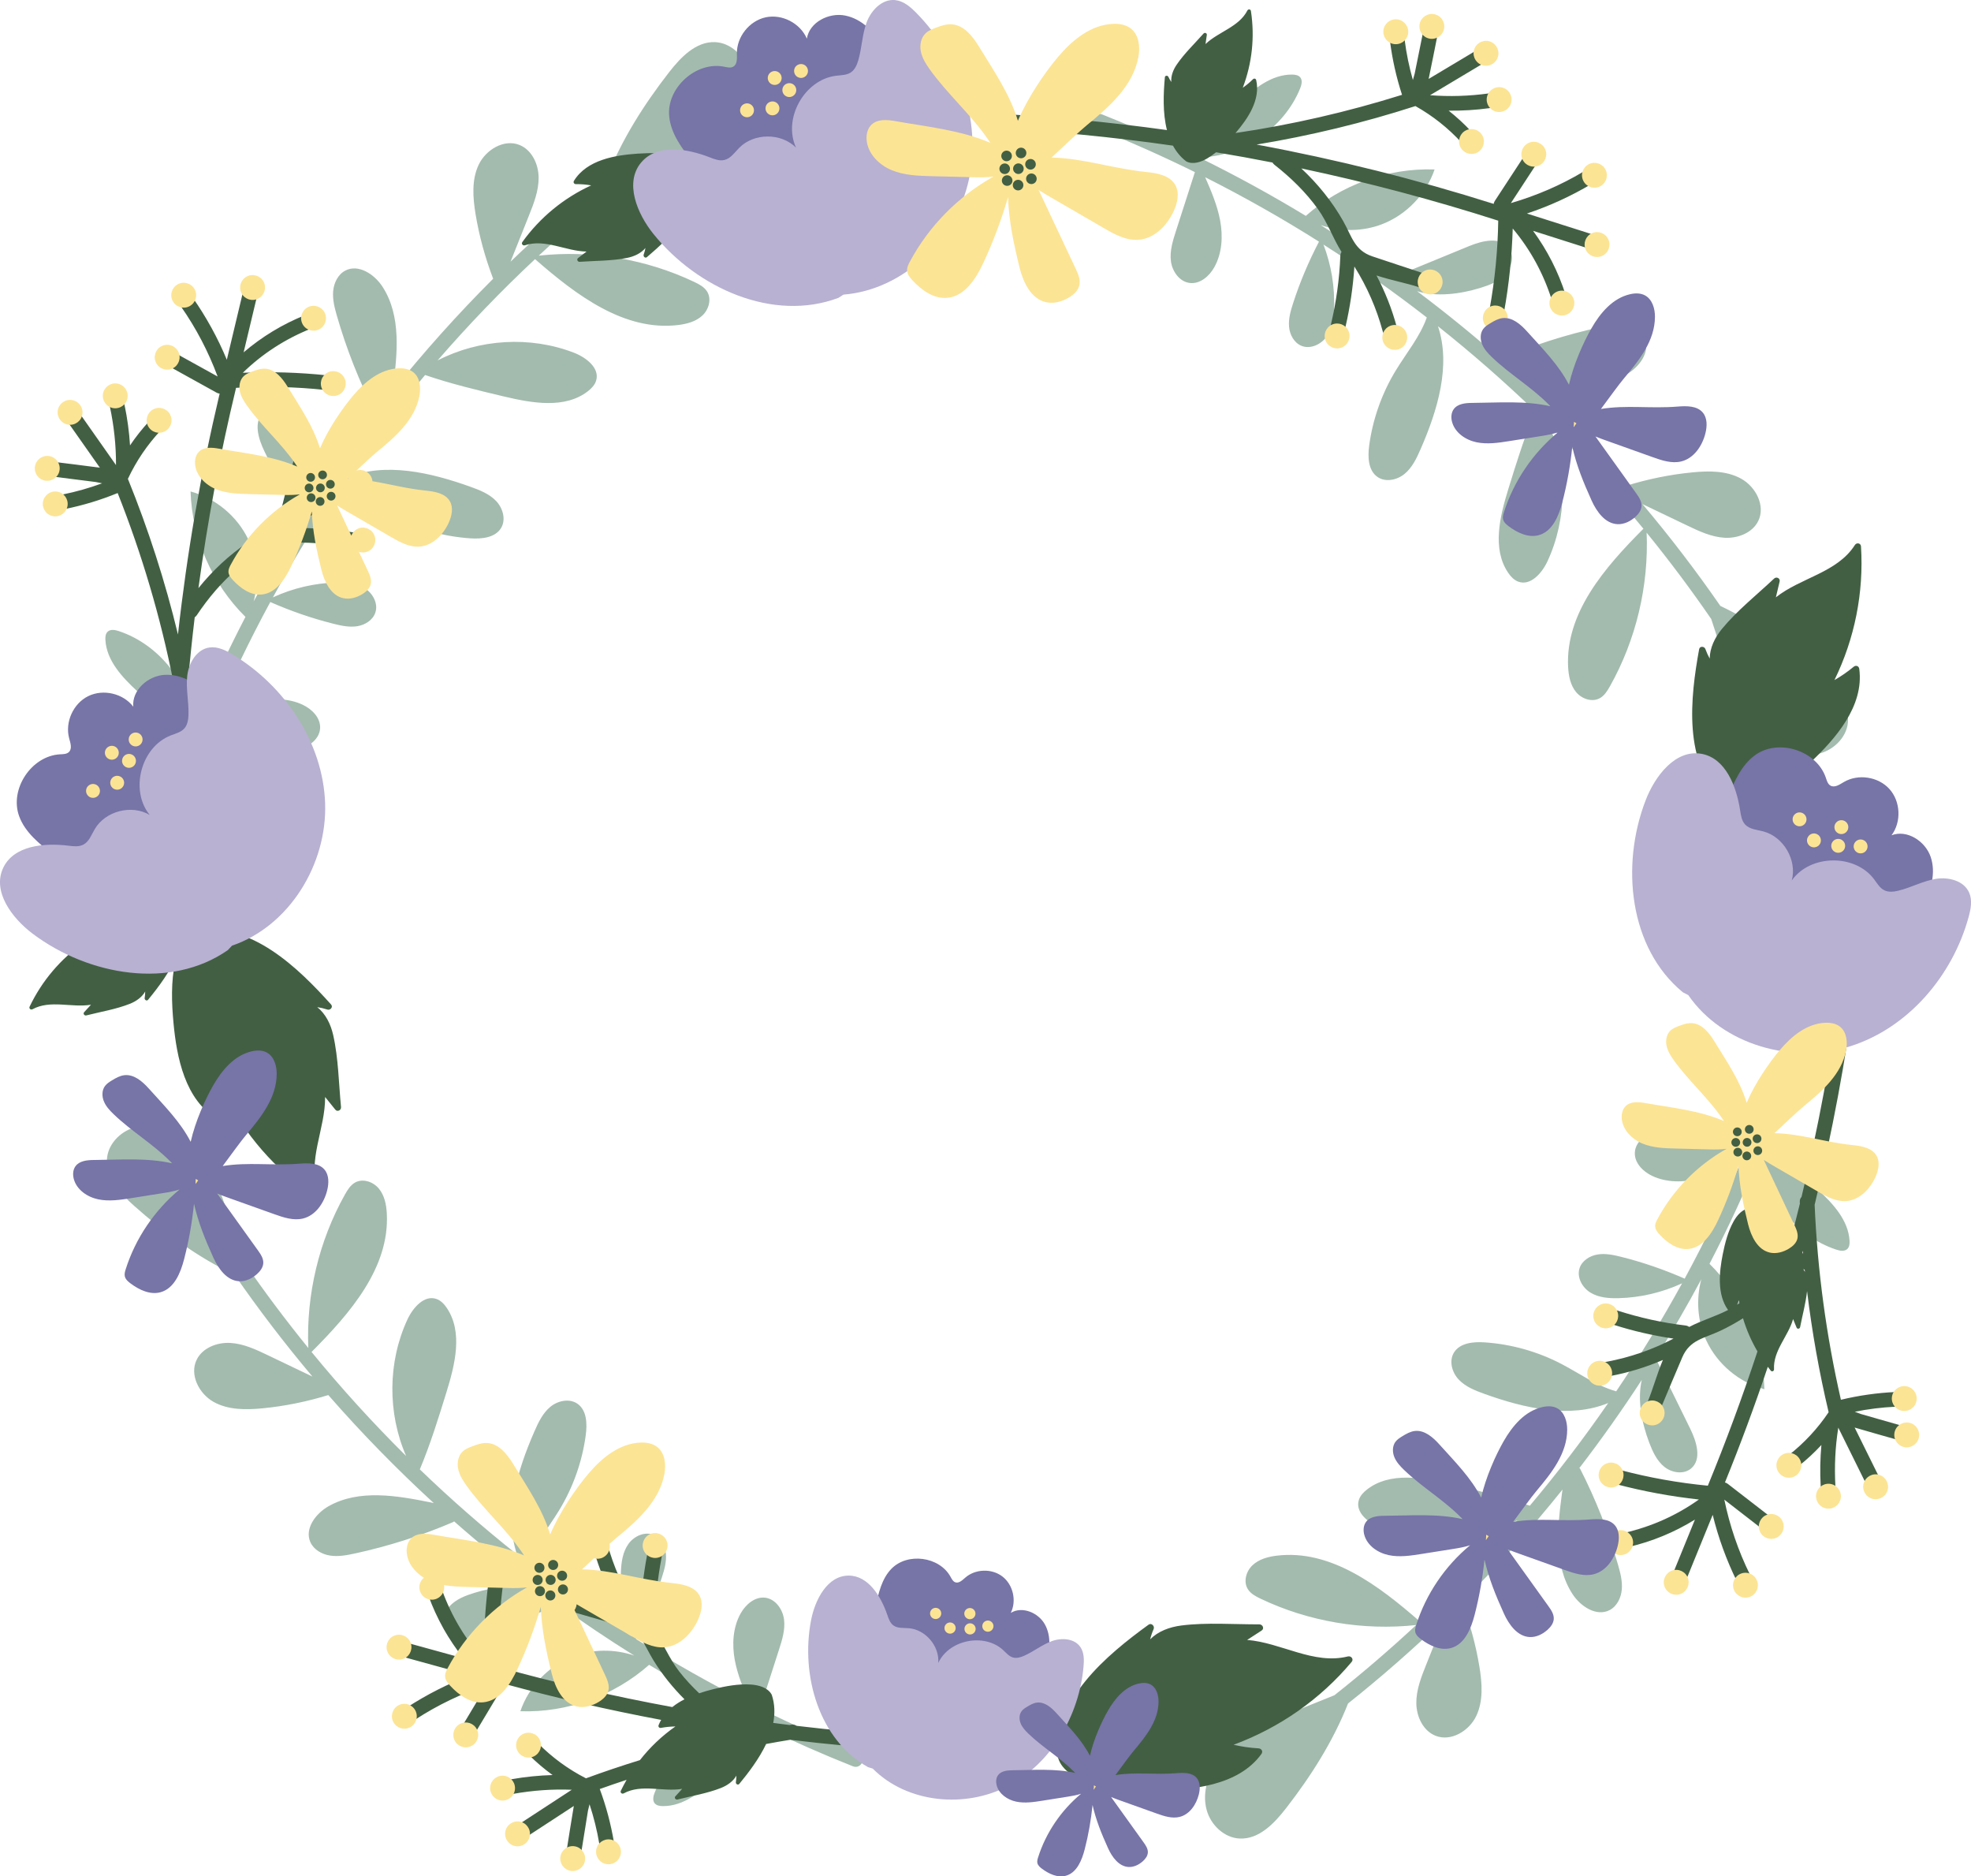 <?xml version="1.0" encoding="UTF-8"?><svg xmlns="http://www.w3.org/2000/svg" xmlns:xlink="http://www.w3.org/1999/xlink" height="463.8" preserveAspectRatio="xMidYMid meet" version="1.0" viewBox="0.0 0.0 487.3 463.8" width="487.3" zoomAndPan="magnify"><defs><clipPath id="a"><path d="M 0 0 L 487.309 0 L 487.309 445 L 0 445 Z M 0 0"/></clipPath><clipPath id="b"><path d="M 18 72 L 422 72 L 422 463.809 L 18 463.809 Z M 18 72"/></clipPath></defs><g><g id="change1_1"><path d="M 212.207 433.141 C 203.953 429.863 195.852 426.246 187.91 422.328 C 189.473 417.48 191.031 412.633 192.59 407.785 C 193.375 405.352 194.168 402.82 193.836 400.285 C 193.504 397.75 191.695 395.215 189.156 394.922 C 186.633 394.633 184.355 396.594 183.113 398.812 C 181.188 402.258 180.949 406.445 181.664 410.328 C 182.352 414.062 183.852 417.586 185.375 421.066 C 175.734 416.207 166.34 410.895 157.234 405.141 C 159.793 400.23 161.961 395.113 163.656 389.844 C 164.258 387.984 164.805 386.051 164.633 384.105 C 164.461 382.156 163.414 380.172 161.613 379.41 C 159.398 378.477 156.723 379.707 155.34 381.676 C 153.957 383.645 153.602 386.145 153.508 388.551 C 153.289 393.945 154.195 399.379 156.125 404.422 C 147.328 398.812 138.805 392.797 130.574 386.395 C 132.262 381.641 135.602 377.641 138.238 373.312 C 141.68 367.668 143.934 361.305 144.816 354.754 C 145.195 351.965 145.094 348.629 142.797 347 C 140.805 345.59 137.902 346.203 136.031 347.77 C 134.156 349.336 133.078 351.637 132.102 353.875 C 127.918 363.457 124.559 374.523 127.816 384.23 C 119.484 377.609 111.461 370.598 103.793 363.207 C 106.395 356.996 108.398 350.539 110.387 344.102 C 112.508 337.238 114.488 329.262 110.469 323.309 C 109.84 322.379 109.039 321.504 107.984 321.109 C 104.953 319.973 102.117 323.184 100.75 326.117 C 95.852 336.641 95.781 349.262 100.402 359.891 C 92.18 351.742 84.375 343.16 77.023 334.18 C 86.598 324.594 96.359 313.324 95.633 299.934 C 95.512 297.754 95.059 295.484 93.664 293.797 C 92.27 292.113 89.727 291.234 87.812 292.289 C 86.66 292.922 85.93 294.105 85.289 295.25 C 78.84 306.742 75.68 320.043 76.227 333.203 C 70.633 326.316 65.297 319.203 60.254 311.867 C 59.168 308.547 58.082 305.23 56.996 301.91 C 54.473 294.199 51.582 285.973 44.996 281.242 C 41.855 278.988 37.859 277.703 34.07 278.469 C 30.285 279.238 26.887 282.352 26.469 286.195 C 25.961 290.898 29.641 294.926 33.176 298.074 C 40.699 304.766 48.922 310.793 58 315.102 C 64.023 323.805 70.453 332.199 77.254 340.27 C 73.578 338.512 69.906 336.754 66.234 334.992 C 63.27 333.574 60.207 332.129 56.922 331.949 C 53.637 331.77 50.043 333.172 48.609 336.133 C 46.816 339.848 49.223 344.527 52.828 346.535 C 56.434 348.543 60.805 348.508 64.91 348.113 C 70.426 347.582 75.875 346.457 81.168 344.836 C 89.367 354.215 98.074 363.129 107.238 371.531 C 106.988 371.477 106.738 371.422 106.496 371.371 C 98.055 369.664 88.762 368.074 81.258 372.297 C 78.074 374.086 75.25 377.84 76.73 381.18 C 77.566 383.059 79.582 384.199 81.613 384.512 C 83.645 384.82 85.715 384.43 87.723 383.996 C 96.102 382.18 104.309 379.555 112.188 376.164 L 112.215 376.004 C 118.91 381.906 125.836 387.535 132.973 392.891 C 128.121 391.441 122.367 392.172 117.371 393.699 C 115.094 394.395 112.758 395.281 111.148 397.039 C 109.535 398.797 108.898 401.656 110.301 403.582 C 112.387 406.449 116.828 405.395 120.109 404.047 C 126.102 401.582 132.098 399.117 138.09 396.656 C 144.184 401.051 150.422 405.246 156.801 409.227 C 151.902 407.566 146.426 407.598 141.602 409.469 C 135.594 411.801 130.723 416.883 128.656 422.984 C 140.207 423.395 151.844 419.172 160.488 411.512 C 169.043 416.703 177.836 421.516 186.836 425.934 C 176.219 426.203 165.934 433.105 161.906 442.98 C 161.539 443.883 161.25 445.004 161.871 445.754 C 162.336 446.309 163.137 446.43 163.859 446.438 C 168.969 446.492 173.332 442.938 177.039 439.422 C 181.211 435.465 185.176 431.301 188.941 426.961 C 196.125 430.426 203.438 433.645 210.867 436.598 C 213.086 437.477 214.43 434.023 212.207 433.141 Z M 457.273 306.699 C 456.984 301.598 453.148 297.48 449.395 294.016 C 445.172 290.117 440.75 286.438 436.168 282.969 C 439.148 275.57 441.875 268.062 444.32 260.449 C 445.051 258.18 441.516 257.066 440.781 259.344 C 438.062 267.801 434.996 276.125 431.617 284.309 C 426.676 283.074 421.734 281.84 416.793 280.605 C 414.312 279.988 411.734 279.363 409.227 279.863 C 406.719 280.363 404.309 282.336 404.188 284.891 C 404.066 287.43 406.176 289.57 408.473 290.66 C 412.039 292.352 416.23 292.312 420.059 291.34 C 423.738 290.406 427.152 288.672 430.523 286.922 C 426.32 296.863 421.645 306.59 416.508 316.059 C 411.438 313.832 406.191 312.016 400.82 310.672 C 398.922 310.199 396.957 309.777 395.027 310.078 C 393.094 310.383 391.184 311.559 390.547 313.406 C 389.758 315.68 391.168 318.266 393.223 319.516 C 395.277 320.766 397.801 320.949 400.203 320.887 C 405.602 320.742 410.965 319.477 415.867 317.215 C 410.855 326.363 405.418 335.273 399.582 343.91 C 394.727 342.543 390.512 339.477 386.02 337.137 C 380.156 334.078 373.66 332.254 367.062 331.809 C 364.258 331.617 360.93 331.941 359.461 334.34 C 358.184 336.422 358.992 339.273 360.68 341.039 C 362.367 342.805 364.734 343.727 367.031 344.555 C 376.871 348.09 388.137 350.703 397.605 346.805 C 391.555 355.562 385.094 364.031 378.23 372.18 C 371.859 369.996 365.285 368.426 358.727 366.867 C 351.738 365.211 343.648 363.766 337.977 368.172 C 337.09 368.863 336.27 369.723 335.945 370.801 C 335.012 373.898 338.406 376.516 341.426 377.684 C 352.25 381.871 364.848 381.098 375.145 375.781 C 367.562 384.527 359.52 392.887 351.051 400.82 C 340.848 391.906 328.957 382.914 315.641 384.535 C 313.473 384.801 311.238 385.406 309.652 386.91 C 308.062 388.41 307.355 391.008 308.535 392.848 C 309.242 393.953 310.473 394.605 311.66 395.168 C 323.551 400.836 337.035 403.105 350.129 401.68 C 343.633 407.723 336.891 413.52 329.906 419.039 C 326.668 420.344 323.426 421.648 320.188 422.953 C 312.664 425.984 304.645 429.418 300.367 436.305 C 298.324 439.59 297.309 443.66 298.328 447.391 C 299.344 451.117 302.68 454.301 306.539 454.457 C 311.27 454.656 315.043 450.715 317.945 446.977 C 324.121 439.027 329.59 430.418 333.281 421.074 C 341.562 414.484 349.512 407.512 357.109 400.188 C 355.602 403.969 354.094 407.75 352.582 411.531 C 351.363 414.586 350.125 417.738 350.164 421.027 C 350.203 424.316 351.84 427.812 354.891 429.039 C 358.719 430.582 363.227 427.867 364.992 424.141 C 366.754 420.406 366.43 416.051 365.762 411.977 C 364.863 406.512 363.379 401.148 361.406 395.977 C 370.219 387.172 378.531 377.891 386.309 368.184 C 386.27 368.438 386.23 368.691 386.199 368.938 C 385.055 377.473 384.086 386.852 388.801 394.059 C 390.801 397.113 394.734 399.68 397.969 397.98 C 399.785 397.023 400.789 394.938 400.965 392.887 C 401.137 390.84 400.609 388.801 400.043 386.824 C 397.672 378.586 394.508 370.574 390.602 362.941 L 390.438 362.922 C 395.879 355.848 401.039 348.562 405.902 341.086 C 404.781 346.023 405.891 351.715 407.75 356.598 C 408.598 358.824 409.637 361.094 411.496 362.586 C 413.355 364.074 416.254 364.523 418.086 362.992 C 420.805 360.723 419.453 356.359 417.891 353.176 C 415.035 347.359 412.176 341.543 409.32 335.727 C 413.297 329.355 417.066 322.852 420.617 316.223 C 419.285 321.219 419.68 326.68 421.871 331.371 C 424.594 337.207 429.992 341.73 436.219 343.387 C 435.859 331.836 430.867 320.508 422.648 312.391 C 427.262 303.508 431.473 294.41 435.285 285.137 C 436.262 295.715 443.836 305.52 453.957 308.875 C 454.879 309.184 456.02 309.395 456.723 308.727 C 457.246 308.227 457.316 307.422 457.273 306.699 Z M 300.215 66.059 C 302.145 62.613 302.383 58.426 301.668 54.543 C 300.98 50.812 299.477 47.285 297.957 43.805 C 307.598 48.664 316.992 53.977 326.098 59.734 C 323.539 64.645 321.371 69.758 319.676 75.027 C 319.074 76.891 318.527 78.82 318.699 80.77 C 318.871 82.715 319.918 84.699 321.719 85.461 C 323.934 86.398 326.609 85.164 327.992 83.195 C 329.375 81.23 329.73 78.727 329.824 76.324 C 330.039 70.93 329.133 65.492 327.207 60.449 C 336 66.059 344.527 72.078 352.754 78.477 C 351.066 83.23 347.73 87.23 345.094 91.559 C 341.652 97.203 339.398 103.566 338.512 110.117 C 338.137 112.906 338.238 116.246 340.535 117.871 C 342.527 119.285 345.426 118.672 347.301 117.102 C 349.176 115.535 350.254 113.238 351.23 110.996 C 355.414 101.418 358.773 90.352 355.516 80.641 C 363.848 87.262 371.867 94.277 379.539 101.664 C 376.938 107.879 374.934 114.332 372.945 120.77 C 370.82 127.633 368.844 135.609 372.859 141.562 C 373.492 142.496 374.293 143.367 375.348 143.766 C 378.379 144.902 381.215 141.691 382.582 138.754 C 387.48 128.234 387.551 115.613 382.926 104.984 C 391.152 113.133 398.957 121.715 406.309 130.695 C 396.734 140.281 386.969 151.547 387.699 164.938 C 387.82 167.121 388.273 169.391 389.668 171.074 C 391.062 172.758 393.605 173.637 395.52 172.586 C 396.672 171.949 397.398 170.77 398.043 169.621 C 404.492 158.133 407.652 144.828 407.105 131.668 C 412.699 138.555 418.035 145.668 423.074 153.004 C 424.164 156.324 425.25 159.645 426.336 162.965 C 428.855 170.672 431.75 178.902 438.336 183.633 C 441.477 185.887 445.473 187.172 449.258 186.402 C 453.047 185.637 456.445 182.52 456.859 178.68 C 457.371 173.973 453.691 169.945 450.152 166.801 C 442.633 160.109 434.41 154.078 425.332 149.773 C 419.309 141.07 412.879 132.672 406.078 124.605 C 409.75 126.363 413.426 128.121 417.098 129.879 C 420.062 131.301 423.125 132.742 426.41 132.926 C 429.695 133.105 433.289 131.703 434.719 128.742 C 436.516 125.027 434.109 120.348 430.504 118.34 C 426.898 116.328 422.527 116.363 418.422 116.762 C 412.906 117.293 407.457 118.414 402.16 120.039 C 393.965 110.66 385.258 101.746 376.094 93.34 C 376.344 93.398 376.594 93.449 376.836 93.5 C 385.277 95.211 394.57 96.801 402.074 92.574 C 405.258 90.785 408.082 87.031 406.602 83.691 C 405.766 81.812 403.75 80.672 401.719 80.363 C 399.688 80.055 397.617 80.441 395.609 80.879 C 387.227 82.691 379.023 85.32 371.145 88.707 L 371.113 88.867 C 364.422 82.969 357.496 77.336 350.359 71.98 C 355.211 73.434 360.965 72.703 365.961 71.176 C 368.238 70.477 370.574 69.59 372.184 67.836 C 373.797 66.078 374.434 63.215 373.031 61.289 C 370.945 58.422 366.5 59.48 363.223 60.828 C 357.23 63.289 351.234 65.754 345.242 68.219 C 339.148 63.82 332.91 59.629 326.531 55.645 C 331.43 57.309 336.906 57.273 341.73 55.402 C 347.738 53.074 352.609 47.988 354.676 41.891 C 343.125 41.477 331.488 45.699 322.844 53.363 C 314.289 48.168 305.496 43.359 296.492 38.938 C 307.113 38.668 317.398 31.766 321.426 21.891 C 321.793 20.988 322.082 19.867 321.461 19.117 C 320.996 18.562 320.195 18.441 319.473 18.434 C 314.363 18.383 310 21.938 306.293 25.453 C 302.121 29.406 298.156 33.57 294.391 37.914 C 287.207 34.445 279.895 31.227 272.465 28.277 C 270.246 27.395 268.902 30.852 271.125 31.734 C 279.379 35.012 287.48 38.629 295.422 42.543 C 293.859 47.391 292.301 52.238 290.742 57.086 C 289.957 59.52 289.164 62.055 289.496 64.586 C 289.828 67.121 291.637 69.656 294.176 69.949 C 296.699 70.242 298.977 68.277 300.215 66.059 Z M 26.059 158.176 C 26.016 157.453 26.086 156.645 26.609 156.148 C 27.312 155.477 28.453 155.691 29.375 155.996 C 39.496 159.355 47.07 169.156 48.047 179.734 C 51.855 170.461 56.07 161.363 60.684 152.484 C 52.465 144.367 47.473 133.039 47.113 121.484 C 53.336 123.145 58.734 127.664 61.461 133.5 C 63.648 138.191 64.047 143.652 62.715 148.652 C 66.266 142.023 70.031 135.52 74.012 129.145 C 71.156 123.328 68.297 117.512 65.441 111.695 C 63.879 108.516 62.527 104.152 65.246 101.879 C 67.078 100.352 69.977 100.797 71.836 102.285 C 73.695 103.777 74.734 106.047 75.582 108.273 C 77.441 113.16 78.551 118.852 77.426 123.789 C 82.293 116.309 87.453 109.023 92.895 101.953 L 92.73 101.934 C 88.824 94.301 85.656 86.285 83.289 78.047 C 82.719 76.07 82.195 74.031 82.367 71.984 C 82.543 69.938 83.547 67.848 85.363 66.891 C 88.598 65.191 92.531 67.758 94.531 70.816 C 99.246 78.023 98.277 87.402 97.133 95.934 C 97.102 96.184 97.062 96.434 97.023 96.688 C 104.801 86.98 113.113 77.699 121.926 68.898 C 119.953 63.723 118.469 58.359 117.57 52.895 C 116.902 48.82 116.578 44.465 118.34 40.734 C 120.105 37.004 124.613 34.289 128.441 35.832 C 131.488 37.062 133.129 40.559 133.168 43.848 C 133.207 47.133 131.969 50.285 130.75 53.34 C 129.238 57.121 127.73 60.902 126.223 64.684 C 133.816 57.363 141.77 50.391 150.051 43.801 C 153.742 34.453 159.211 25.848 165.387 17.898 C 168.289 14.16 172.062 10.219 176.789 10.414 C 180.652 10.574 183.988 13.754 185.004 17.484 C 186.023 21.211 185.008 25.285 182.965 28.566 C 178.688 35.453 170.668 38.891 163.145 41.918 C 159.906 43.223 156.664 44.527 153.426 45.836 C 146.441 51.352 139.699 57.148 133.199 63.191 C 146.297 61.77 159.777 64.035 171.672 69.703 C 172.859 70.27 174.086 70.918 174.797 72.023 C 175.977 73.863 175.27 76.461 173.68 77.965 C 172.094 79.469 169.859 80.07 167.688 80.336 C 154.375 81.957 142.484 72.969 132.281 64.051 C 123.812 71.984 115.77 80.344 108.188 89.094 C 118.484 83.773 131.082 83 141.906 87.188 C 144.926 88.359 148.32 90.973 147.387 94.074 C 147.062 95.148 146.242 96.012 145.355 96.699 C 139.684 101.105 131.594 99.66 124.605 98.004 C 118.047 96.445 111.473 94.879 105.102 92.695 C 98.238 100.84 91.777 109.312 85.723 118.066 C 95.195 114.172 106.461 116.785 116.297 120.32 C 118.598 121.145 120.965 122.066 122.652 123.832 C 124.34 125.598 125.148 128.449 123.871 130.535 C 122.398 132.934 119.074 133.258 116.27 133.066 C 109.672 132.621 103.176 130.793 97.312 127.738 C 92.82 125.395 88.605 122.332 83.75 120.965 C 77.91 129.602 72.477 138.508 67.465 147.66 C 72.367 145.398 77.73 144.133 83.129 143.988 C 85.531 143.922 88.051 144.109 90.109 145.359 C 92.164 146.605 93.574 149.195 92.785 151.465 C 92.145 153.312 90.234 154.488 88.305 154.793 C 86.375 155.094 84.41 154.676 82.512 154.199 C 77.141 152.859 71.895 151.039 66.824 148.812 C 61.688 158.281 57.012 168.008 52.805 177.953 C 56.18 176.199 59.594 174.469 63.273 173.535 C 67.098 172.562 71.293 172.52 74.859 174.215 C 77.156 175.305 79.266 177.445 79.145 179.984 C 79.023 182.535 76.613 184.508 74.105 185.008 C 71.598 185.508 69.02 184.887 66.539 184.266 C 61.598 183.035 56.656 181.801 51.715 180.566 C 48.336 188.75 45.27 197.074 42.547 205.527 C 41.816 207.805 38.281 206.691 39.012 204.422 C 41.457 196.812 44.184 189.301 47.164 181.902 C 42.582 178.438 38.16 174.754 33.938 170.859 C 30.184 167.395 26.344 163.273 26.059 158.176" fill="#a3bbae"/></g><g id="change2_1"><path d="M 129.758 60.633 C 134.828 58.969 139.879 62.105 145.02 62.18 C 144.32 62.715 143.621 63.246 142.926 63.777 C 142.488 64.113 142.812 64.75 143.316 64.715 C 147.156 64.445 151.207 64.512 154.984 63.762 C 156.797 63.402 158.465 62.621 159.578 61.301 C 159.48 61.848 159.336 62.387 159.141 62.934 C 158.977 63.398 159.523 63.914 159.945 63.555 C 165.984 58.426 173.68 50.941 172.434 42.172 C 172.426 42.121 172.41 42.078 172.395 42.035 C 171.703 40.043 169.469 39.02 167.566 38.539 C 164.395 37.738 160.91 37.766 157.664 37.977 C 152.086 38.348 145.113 39.5 141.914 44.676 C 141.656 45.09 141.93 45.52 142.398 45.516 C 143.676 45.504 144.926 45.609 146.164 45.82 C 139.379 48.934 133.512 53.746 129.141 59.828 C 128.82 60.27 129.27 60.793 129.758 60.633 Z M 426.02 197.84 C 426.078 197.891 426.137 197.93 426.195 197.965 C 428.941 199.648 432.578 198.699 435.289 197.426 C 439.812 195.301 443.906 191.898 447.535 188.504 C 453.777 182.664 460.898 174.555 459.676 165.34 C 459.578 164.602 458.836 164.359 458.285 164.816 C 456.785 166.062 455.207 167.148 453.539 168.102 C 458.547 157.852 460.82 146.484 460.105 135.066 C 460.051 134.23 459.02 134.047 458.594 134.715 C 454.215 141.582 445.207 142.766 439.059 147.648 C 439.367 146.348 439.676 145.039 439.988 143.734 C 440.18 142.918 439.18 142.48 438.617 143.012 C 434.34 147.043 429.488 150.887 425.742 155.43 C 423.949 157.609 422.734 160.145 422.699 162.785 C 422.285 162.047 421.93 161.27 421.633 160.434 C 421.379 159.727 420.234 159.645 420.086 160.477 C 417.91 172.387 416.059 188.676 426.02 197.84 Z M 333.238 409.445 C 324.773 411.555 316.758 406.027 308.336 405.363 C 309.527 404.59 310.719 403.816 311.914 403.043 C 312.66 402.559 312.184 401.512 311.352 401.512 C 305.027 401.535 298.383 401 292.113 401.789 C 289.109 402.168 286.301 403.238 284.359 405.219 C 284.566 404.363 284.848 403.52 285.219 402.668 C 285.531 401.949 284.684 401.07 283.957 401.598 C 273.586 409.121 260.289 420.211 261.551 434.301 C 261.559 434.383 261.578 434.453 261.602 434.52 C 262.555 437.762 266.133 439.633 269.215 440.598 C 274.348 442.207 280.066 442.535 285.41 442.539 C 294.605 442.543 306.148 441.445 311.867 433.551 C 312.324 432.922 311.91 432.207 311.141 432.16 C 309.047 432.043 307.008 431.742 304.988 431.277 C 316.406 427.043 326.461 420 334.18 410.789 C 334.746 410.117 334.059 409.242 333.238 409.445 Z M 446.234 314.402 C 446.215 314.223 446.195 314.043 446.18 313.863 C 446.066 313.805 445.957 313.742 445.84 313.688 C 445.996 313.91 446.113 314.156 446.234 314.402 Z M 445.613 309.609 C 445.672 309.715 445.73 309.82 445.789 309.926 C 445.77 309.676 445.754 309.426 445.734 309.176 C 445.695 309.32 445.652 309.465 445.613 309.609 Z M 430.039 322.137 C 429.992 321.902 429.938 321.668 429.895 321.43 C 429.734 321.785 429.598 322.148 429.457 322.508 C 429.652 322.383 429.848 322.262 430.039 322.137 Z M 470.18 356.195 C 466.297 355.086 462.402 354.016 458.531 352.867 C 460.559 356.965 462.586 361.066 464.613 365.164 C 465.652 367.262 462.469 369.027 461.43 366.922 C 459.117 362.246 456.801 357.566 454.488 352.891 C 453.727 357.68 453.504 362.492 453.773 367.336 C 453.902 369.684 450.266 369.617 450.137 367.293 C 449.945 363.895 450.016 360.531 450.312 357.176 C 448.586 359.039 446.723 360.777 444.699 362.367 C 442.875 363.805 440.348 361.184 442.191 359.73 C 446.074 356.676 449.363 353.148 452.102 349.074 C 449.762 339.191 447.992 329.211 446.77 319.16 C 446.441 322.137 445.617 325.129 445.051 328.043 C 444.969 328.473 444.363 328.602 444.18 328.16 C 443.891 327.461 443.605 326.758 443.316 326.055 C 442.102 330.332 438.348 333.855 438.602 338.461 C 438.625 338.91 438.09 339.164 437.793 338.801 C 437.539 338.488 437.305 338.164 437.062 337.848 C 433.832 347.48 430.297 357.016 426.465 366.445 C 426.695 366.492 426.934 366.598 427.172 366.785 C 430.469 369.332 433.762 371.883 437.055 374.434 C 438.887 375.855 437.004 378.973 435.152 377.539 C 432.207 375.258 429.262 372.977 426.312 370.691 C 427.645 377.113 429.73 383.281 432.633 389.176 C 433.664 391.273 430.484 393.039 429.449 390.938 C 426.844 385.645 424.84 380.145 423.438 374.445 C 421.379 379.488 419.32 384.527 417.266 389.57 C 416.387 391.719 412.887 390.727 413.77 388.562 C 415.527 384.246 417.289 379.934 419.047 375.621 C 413.992 378.738 408.508 381.023 402.637 382.387 C 400.352 382.922 399.461 379.391 401.742 378.863 C 408.363 377.32 414.52 374.578 420.023 370.652 C 413.125 369.895 406.324 368.641 399.59 366.863 C 397.32 366.266 398.336 362.773 400.598 363.367 C 407.719 365.25 414.914 366.535 422.238 367.238 C 426.727 356.312 430.816 345.242 434.504 334.047 C 432.992 331.465 431.789 328.719 430.934 325.855 C 429.086 327.02 427.172 328.086 425.176 329.016 C 421.246 330.844 417.773 331.188 415.926 335.484 C 414.23 339.426 412.586 343.391 410.918 347.344 C 410.016 349.477 406.512 348.488 407.422 346.336 C 408.586 343.578 409.641 339.691 411.125 336.16 C 406.953 337.949 402.609 339.289 398.105 340.133 C 395.809 340.562 394.91 337.035 397.211 336.605 C 403.023 335.52 408.535 333.613 413.754 330.883 C 408.734 330.141 403.809 329.02 398.953 327.465 C 396.723 326.754 397.73 323.254 399.961 323.969 C 405.434 325.723 410.996 326.965 416.703 327.637 C 417.074 327.68 417.375 327.812 417.625 328 C 420.68 326.391 424.113 325.414 427.238 323.809 C 424.48 319.969 425.047 314.445 425.918 310.062 C 426.465 307.301 427.223 304.383 428.602 301.91 C 429.43 300.43 430.789 298.789 432.605 298.66 C 432.645 298.652 432.684 298.652 432.73 298.656 C 437.039 299.18 440.359 302.008 442.965 305.488 C 443.664 302.84 444.336 300.188 444.992 297.527 C 444.984 297.379 444.973 297.23 444.969 297.082 C 444.945 296.555 445.121 296.152 445.395 295.867 C 449.547 278.703 452.789 261.312 455.059 243.762 C 455.359 241.457 459 241.488 458.699 243.801 C 456.344 262.004 452.977 280.023 448.641 297.797 C 449.34 314.059 451.516 330.137 455.137 345.996 C 459.57 344.934 464.066 344.293 468.625 344.082 C 470.973 343.973 470.91 347.609 468.582 347.719 C 465.203 347.879 461.875 348.297 458.574 348.957 C 459.133 349.145 459.719 349.418 460.105 349.527 C 461.273 349.863 462.441 350.195 463.605 350.531 C 466.133 351.254 468.66 351.977 471.188 352.699 C 473.441 353.348 472.43 356.84 470.18 356.195 Z M 249.789 430 C 232.09 429.828 214.438 428.676 196.902 426.59 C 196.586 426.352 196.168 426.227 195.648 426.312 C 195.5 426.336 195.352 426.363 195.207 426.387 C 193.859 426.223 192.516 426.059 191.172 425.883 C 191.609 423.59 191.578 421.262 190.816 418.953 C 190.801 418.91 190.781 418.867 190.758 418.832 C 189.781 417.098 187.527 416.516 185.68 416.391 C 182.594 416.176 179.355 416.785 176.371 417.527 C 175.238 417.809 174.051 418.145 172.863 418.543 C 171.109 416.891 169.465 415.121 167.953 413.195 C 165.441 409.996 163.961 406.113 161.699 402.832 C 161.855 402.562 161.953 402.246 161.949 401.879 C 161.941 396.129 162.512 390.461 163.602 384.816 C 164.047 382.52 160.457 381.934 160.012 384.234 C 159.043 389.238 158.516 394.262 158.375 399.336 C 155.047 394.477 152.5 389.23 150.73 383.59 C 150.027 381.355 146.633 382.664 147.336 384.898 C 148.703 389.266 150.551 393.422 152.824 397.352 C 149.141 396.297 145.156 395.711 142.281 394.883 C 140.035 394.234 139.469 397.832 141.695 398.473 C 145.816 399.66 149.949 400.82 154.066 402.035 C 158.551 403.359 159.305 406.77 161.586 410.453 C 163.762 413.961 166.344 417.145 169.23 420.039 C 168.152 420.582 167.137 421.219 166.219 421.957 C 151.781 419.309 137.461 416.008 123.289 412.074 C 123.113 404.723 123.535 397.426 124.559 390.129 C 124.883 387.812 121.293 387.219 120.969 389.543 C 120.004 396.441 119.566 403.34 119.633 410.281 C 115.082 405.281 111.629 399.496 109.312 393.109 C 108.512 390.906 105.117 392.207 105.914 394.414 C 107.969 400.078 110.891 405.254 114.582 409.906 C 110.09 408.672 105.602 407.434 101.109 406.199 C 98.852 405.578 98.285 409.176 100.523 409.789 C 105.773 411.234 111.023 412.68 116.273 414.121 C 110.781 416.191 105.555 418.84 100.613 422.051 C 98.645 423.328 100.777 426.277 102.738 425.004 C 108.25 421.422 114.125 418.617 120.34 416.535 C 118.426 419.73 116.508 422.926 114.594 426.125 C 113.391 428.133 116.711 429.629 117.898 427.645 C 120.043 424.07 122.184 420.496 124.324 416.922 C 124.48 416.664 124.559 416.414 124.574 416.18 C 137.43 419.691 150.398 422.676 163.461 425.125 C 163.23 425.535 163.012 425.953 162.836 426.402 C 162.668 426.828 162.992 427.184 163.43 427.102 C 164.613 426.879 165.797 426.77 166.984 426.754 C 163.648 429.078 160.703 431.891 158.211 435.07 C 153.73 436.457 149.281 437.949 144.871 439.57 C 140.5 437.336 136.605 434.488 133.109 430.996 C 131.449 429.34 129.148 432.16 130.793 433.801 C 132.609 435.617 134.559 437.266 136.613 438.758 C 133.246 438.859 129.898 439.191 126.543 439.781 C 124.254 440.188 124.621 443.809 126.934 443.402 C 131.715 442.559 136.52 442.203 141.363 442.395 C 136.992 445.246 132.625 448.102 128.254 450.953 C 126.289 452.238 128.422 455.184 130.379 453.906 C 134.211 451.406 138.039 448.906 141.867 446.406 C 141.184 450.383 140.586 454.383 139.945 458.367 C 139.574 460.68 143.164 461.266 143.535 458.953 C 143.953 456.355 144.371 453.762 144.789 451.164 C 144.984 449.969 145.176 448.77 145.367 447.574 C 145.434 447.176 145.637 446.562 145.754 445.984 C 146.801 449.184 147.613 452.438 148.172 455.773 C 148.555 458.07 152.176 457.703 151.789 455.383 C 151.035 450.883 149.867 446.492 148.285 442.219 C 150.488 441.43 152.699 440.672 154.922 439.941 C 154.414 440.824 153.934 441.723 153.492 442.645 C 153.27 443.109 153.773 443.523 154.203 443.289 C 158.641 440.891 163.867 442.965 168.66 442.172 C 168.102 442.785 167.539 443.398 166.98 444.012 C 166.629 444.395 167.039 444.93 167.504 444.812 C 171.031 443.922 174.812 443.301 178.203 441.973 C 179.828 441.332 181.25 440.328 182.062 438.91 C 182.062 439.438 182.023 439.961 181.934 440.504 C 181.855 440.965 182.449 441.352 182.781 440.945 C 185.094 438.137 187.672 434.738 189.414 431.082 C 191.395 430.711 193.379 430.367 195.371 430.043 C 213.535 432.238 231.828 433.441 250.18 433.617 C 252.512 433.641 252.109 430.02 249.789 430 Z M 87.441 131.613 C 82.406 130.816 77.367 130.465 72.293 130.496 C 77.035 127.004 82.191 124.277 87.77 122.316 C 89.977 121.539 88.551 118.191 86.344 118.969 C 82.027 120.488 77.934 122.473 74.086 124.883 C 75.016 121.16 75.465 117.16 76.195 114.258 C 76.762 111.992 73.148 111.551 72.586 113.797 C 71.539 117.957 70.52 122.125 69.445 126.281 C 68.277 130.805 64.895 131.676 61.289 134.082 C 56.621 137.199 52.559 141.035 49.062 145.371 C 51.316 128.738 54.418 112.215 58.363 95.863 C 65.707 95.438 73.012 95.609 80.34 96.383 C 82.664 96.629 83.137 93.02 80.801 92.773 C 73.879 92.047 66.965 91.844 60.031 92.145 C 64.871 87.43 70.535 83.777 76.844 81.246 C 79.016 80.375 77.598 77.023 75.422 77.898 C 69.828 80.145 64.758 83.238 60.234 87.09 C 61.316 82.559 62.398 78.027 63.48 73.492 C 64.023 71.219 60.41 70.773 59.871 73.031 C 58.605 78.328 57.344 83.625 56.078 88.922 C 53.824 83.504 51 78.371 47.621 73.539 C 46.277 71.617 43.402 73.848 44.742 75.766 C 48.508 81.148 51.512 86.926 53.805 93.066 C 50.547 91.262 47.285 89.457 44.027 87.652 C 41.977 86.516 40.594 89.887 42.621 91.008 C 46.266 93.027 49.91 95.043 53.555 97.062 C 53.816 97.207 54.07 97.277 54.305 97.289 C 49.648 116.934 46.207 136.812 44 156.828 C 40.828 143.723 36.703 130.887 31.621 118.367 C 33.703 113.922 36.418 109.934 39.789 106.324 C 41.387 104.609 38.492 102.402 36.906 104.102 C 35.152 105.98 33.574 107.984 32.148 110.09 C 31.934 106.727 31.488 103.391 30.781 100.062 C 30.301 97.785 26.695 98.277 27.18 100.574 C 28.184 105.32 28.703 110.113 28.68 114.961 C 25.68 110.691 22.676 106.422 19.676 102.152 C 18.328 100.23 15.453 102.461 16.797 104.375 C 19.426 108.117 22.059 111.859 24.688 115.602 C 20.688 115.055 16.672 114.594 12.664 114.086 C 10.344 113.793 9.875 117.402 12.203 117.695 C 14.812 118.023 17.418 118.355 20.027 118.684 C 21.23 118.836 22.434 118.988 23.637 119.141 C 24.039 119.191 24.66 119.371 25.238 119.469 C 22.078 120.629 18.855 121.547 15.539 122.219 C 13.258 122.684 13.746 126.289 16.051 125.824 C 20.523 124.918 24.871 123.602 29.09 121.871 C 35.086 136.992 39.691 152.551 42.859 168.516 C 41.305 186.547 40.727 204.664 41.148 222.809 C 40.598 222.684 40.039 222.605 39.512 222.57 C 36.426 222.355 33.188 222.965 30.203 223.707 C 25.07 224.988 18.781 227.23 16.668 232.582 C 16.5 233.008 16.824 233.363 17.262 233.281 C 18.449 233.059 19.629 232.949 20.816 232.934 C 15.023 236.969 10.371 242.434 7.324 248.824 C 7.102 249.289 7.605 249.699 8.035 249.469 C 12.469 247.07 17.699 249.145 22.492 248.352 C 21.934 248.965 21.371 249.578 20.812 250.188 C 20.461 250.574 20.871 251.109 21.336 250.992 C 24.863 250.102 28.645 249.48 32.035 248.152 C 33.66 247.516 35.082 246.508 35.895 245.094 C 35.895 245.617 35.852 246.141 35.766 246.684 C 35.688 247.141 36.281 247.531 36.613 247.125 C 39.203 243.977 42.125 240.094 43.832 235.93 C 43.637 236.52 43.469 237.113 43.34 237.684 C 42.246 242.562 42.43 247.883 42.891 252.828 C 43.68 261.336 45.73 271.934 53.766 276.613 C 54.406 276.988 55.051 276.551 55.027 275.832 C 54.961 273.887 55.07 271.973 55.34 270.07 C 60.371 280.309 67.965 289.066 77.43 295.496 C 78.121 295.965 78.902 295.262 78.633 294.52 C 75.887 286.848 80.469 279 80.375 271.152 C 81.215 272.195 82.059 273.238 82.898 274.281 C 83.426 274.938 84.387 274.414 84.312 273.645 C 83.742 267.793 83.676 261.602 82.379 255.859 C 81.758 253.109 80.496 250.598 78.434 248.949 C 79.27 249.074 80.102 249.273 80.945 249.547 C 81.656 249.781 82.422 248.926 81.855 248.297 C 73.773 239.285 62.031 227.84 48.688 230.105 C 48.609 230.117 48.543 230.141 48.48 230.168 C 46.438 230.938 45.109 232.785 44.258 234.805 C 45.363 231.652 45.719 228.371 44.648 225.133 C 44.633 225.09 44.613 225.051 44.59 225.016 C 44.461 224.781 44.301 224.57 44.129 224.379 C 44.512 224.031 44.777 223.535 44.762 222.902 C 44.328 205.203 44.883 187.523 46.367 169.93 C 46.594 169.602 46.703 169.184 46.602 168.664 C 46.574 168.516 46.539 168.371 46.512 168.227 C 46.969 163 47.516 157.785 48.141 152.578 C 48.324 152.457 48.496 152.297 48.648 152.074 C 51.531 147.781 54.797 143.883 58.766 140.539 C 61.879 137.922 65.707 136.309 68.91 133.938 C 69.184 134.082 69.504 134.168 69.871 134.156 C 75.617 133.949 81.301 134.324 86.98 135.223 C 89.293 135.59 89.754 131.98 87.441 131.613 Z M 392.348 61.297 C 387.906 59.883 383.469 58.473 379.031 57.059 C 382.535 61.855 385.25 67.141 387.078 72.883 C 387.789 75.117 384.34 76.285 383.633 74.055 C 381.57 67.574 378.348 61.66 374 56.484 C 373.789 63.422 373.082 70.301 371.844 77.152 C 371.426 79.461 367.863 78.727 368.277 76.426 C 369.59 69.176 370.301 61.902 370.418 54.547 C 354.402 49.41 338.148 45.098 321.727 41.629 C 325.793 45.434 329.32 49.766 332.086 54.652 C 334.219 58.422 334.836 61.859 339.266 63.359 C 343.328 64.734 347.414 66.059 351.484 67.41 C 353.684 68.141 352.977 71.711 350.758 70.973 C 347.918 70.031 343.961 69.289 340.32 68.09 C 342.438 72.105 344.117 76.332 345.312 80.754 C 345.926 83.008 342.48 84.184 341.867 81.926 C 340.324 76.219 337.984 70.875 334.852 65.887 C 334.512 70.953 333.785 75.949 332.621 80.914 C 332.086 83.191 328.52 82.469 329.055 80.188 C 330.367 74.594 331.164 68.949 331.379 63.203 C 331.395 62.836 331.504 62.523 331.668 62.262 C 329.539 58.891 328.211 54.953 325.828 51.66 C 322.789 47.453 319.141 43.91 315.074 40.719 C 314.863 40.551 314.715 40.367 314.605 40.176 C 309.969 39.266 305.316 38.418 300.652 37.641 C 299.953 38.199 299.227 38.719 298.465 39.164 C 297 40.02 294.996 40.742 293.363 39.934 C 293.328 39.918 293.293 39.898 293.258 39.871 C 291.855 38.801 290.801 37.477 289.996 36.004 C 274.996 33.848 259.895 32.375 244.727 31.629 C 242.406 31.516 242.148 27.883 244.477 27.996 C 259.23 28.727 273.922 30.121 288.512 32.148 C 287.426 27.898 287.637 23.086 287.996 19.102 C 288.039 18.621 288.688 18.609 288.867 18.996 C 289.078 19.449 289.316 19.871 289.586 20.266 C 289.473 18.777 290.027 17.281 290.93 15.965 C 292.809 13.207 295.348 10.793 297.555 8.297 C 297.844 7.969 298.434 8.164 298.367 8.637 C 298.258 9.391 298.148 10.141 298.043 10.891 C 301.258 7.824 306.281 6.695 308.398 2.594 C 308.605 2.195 309.199 2.246 309.27 2.715 C 310.258 9.121 309.559 15.648 307.258 21.688 C 308.152 21.062 308.984 20.371 309.766 19.594 C 310.055 19.305 310.484 19.406 310.578 19.816 C 311.672 24.66 308.527 29.332 305.465 32.879 C 319.422 30.824 333.152 27.664 346.633 23.438 C 345.219 19.102 344.227 14.672 343.652 10.145 C 343.355 7.812 346.992 7.586 347.285 9.898 C 347.711 13.254 348.391 16.535 349.312 19.773 C 349.453 19.203 349.68 18.598 349.758 18.203 C 350 17.012 350.238 15.824 350.48 14.637 C 351 12.059 351.52 9.48 352.043 6.906 C 352.504 4.605 356.07 5.336 355.605 7.633 C 354.805 11.59 354.051 15.559 353.211 19.508 C 357.137 17.16 361.062 14.816 364.988 12.469 C 366.996 11.27 369.008 14.297 366.992 15.504 C 362.516 18.18 358.035 20.859 353.555 23.535 C 358.391 23.914 363.207 23.754 368.012 23.102 C 370.34 22.785 370.566 26.422 368.262 26.73 C 364.887 27.191 361.527 27.391 358.16 27.355 C 360.152 28.93 362.035 30.652 363.777 32.539 C 365.355 34.246 362.945 36.973 361.352 35.254 C 357.996 31.621 354.219 28.625 349.941 26.219 C 337.082 30.367 323.977 33.535 310.676 35.734 C 330.473 39.406 350.043 44.305 369.293 50.395 C 369.32 50.16 369.41 49.914 369.574 49.66 C 371.855 46.176 374.137 42.691 376.418 39.203 C 377.684 37.266 380.941 38.895 379.66 40.852 C 377.621 43.973 375.578 47.09 373.539 50.207 C 379.832 48.371 385.816 45.805 391.461 42.441 C 393.473 41.246 395.484 44.277 393.469 45.477 C 388.402 48.492 383.078 50.93 377.508 52.781 C 382.695 54.43 387.887 56.078 393.074 57.73 C 395.285 58.434 394.574 62.004 392.348 61.297" fill="#425f43"/></g><g id="change3_2"><path d="M 249.898 398.676 C 251.387 395.699 250.48 391.73 247.848 389.695 C 245.215 387.66 241.145 387.781 238.641 389.973 C 237.918 390.602 237.066 391.441 236.168 391.113 C 235.594 390.898 235.297 390.281 235 389.742 C 232.238 384.734 224.324 383.688 220.355 387.812 C 217.988 390.273 217.188 393.809 216.48 397.152 C 215.867 400.07 215.254 402.988 214.641 405.902 L 216.551 408.41 C 221.469 415.727 227.301 423.66 235.973 425.246 C 239.816 425.949 243.852 425.25 247.379 423.574 C 252.527 421.129 256.633 416.566 258.523 411.188 C 259.621 408.059 259.945 404.434 258.336 401.531 C 256.73 398.629 252.734 396.953 249.898 398.676 Z M 40.738 166.809 C 36.621 167.023 32.574 170.574 32.953 174.68 C 30.441 171.395 25.512 170.246 21.805 172.078 C 18.098 173.91 16.02 178.523 17.102 182.516 C 17.414 183.66 17.891 185.07 17.031 185.895 C 16.48 186.422 15.629 186.414 14.867 186.453 C 7.766 186.812 2.293 195.078 4.738 201.758 C 6.195 205.746 9.707 208.562 13.059 211.172 C 15.98 213.445 18.906 215.719 21.832 217.992 L 25.672 217.227 C 36.52 215.715 48.559 213.52 55.047 204.695 C 57.922 200.789 59.344 195.902 59.395 191.051 C 59.465 183.969 56.605 176.898 51.625 171.859 C 48.727 168.926 44.855 166.594 40.738 166.809 Z M 477.336 211.828 C 476.012 207.922 471.5 204.988 467.652 206.469 C 470.129 203.16 469.902 198.102 467.133 195.031 C 464.363 191.961 459.359 191.211 455.812 193.336 C 454.793 193.945 453.566 194.785 452.539 194.18 C 451.883 193.793 451.656 192.973 451.414 192.25 C 449.145 185.512 439.703 182.484 433.938 186.648 C 430.492 189.137 428.734 193.277 427.133 197.211 C 425.734 200.641 424.34 204.074 422.945 207.504 L 424.723 210.992 C 429.121 221.023 434.496 232.02 444.746 235.871 C 449.289 237.578 454.375 237.621 459.062 236.355 C 465.898 234.504 471.926 229.836 475.426 223.676 C 477.465 220.09 478.66 215.73 477.336 211.828 Z M 213.48 44.098 C 205.012 51.043 192.805 50.195 181.918 48.98 L 178.008 48.773 C 175.734 45.848 173.465 42.922 171.191 39.996 C 168.586 36.641 165.883 33.043 165.453 28.82 C 164.734 21.746 172.078 15.086 179.051 16.492 C 179.797 16.645 180.621 16.859 181.285 16.484 C 182.32 15.898 182.207 14.414 182.188 13.227 C 182.125 9.094 185.281 5.137 189.324 4.277 C 193.367 3.414 197.859 5.746 199.484 9.551 C 200.129 5.477 204.93 3.039 208.973 3.848 C 213.016 4.656 216.188 7.871 218.273 11.43 C 221.852 17.543 222.879 25.098 221.059 31.945 C 219.812 36.637 217.23 41.02 213.48 44.098" fill="#7774a7"/></g><g clip-path="url(#a)" id="change4_1"><path d="M 260.078 405.648 C 257.641 406.527 255.586 408.219 253.219 409.27 C 252.348 409.656 251.367 409.957 250.445 409.699 C 249.477 409.426 248.789 408.594 248.051 407.906 C 243.395 403.566 234.645 405.273 231.969 411.051 C 232.309 406.883 228.812 402.777 224.641 402.457 C 223.344 402.355 221.906 402.539 220.863 401.762 C 220.059 401.16 219.711 400.145 219.387 399.195 C 217.805 394.582 214.676 389.449 209.801 389.461 C 204.559 389.473 201.492 395.402 200.512 400.555 C 197.914 414.16 202.508 430.051 214.602 436.805 L 215.766 437.164 C 224.289 445.738 238.676 447.078 249.352 441.406 C 260.027 435.734 266.809 424.004 267.887 411.965 C 268.035 410.312 268.055 408.52 267.125 407.145 C 265.676 404.996 262.512 404.773 260.078 405.648 Z M 57.59 161.82 C 55.824 160.754 53.832 159.762 51.789 160.047 C 48.605 160.496 46.633 163.91 46.285 167.105 C 45.938 170.305 46.711 173.523 46.594 176.738 C 46.551 177.922 46.355 179.184 45.566 180.066 C 44.73 181 43.43 181.316 42.258 181.766 C 34.875 184.602 32.02 195.305 37.012 201.441 C 32.543 198.789 26.055 200.461 23.426 204.945 C 22.605 206.34 22.027 208.043 20.594 208.785 C 19.484 209.359 18.156 209.191 16.918 209.039 C 10.91 208.297 3.469 208.996 0.828 214.445 C -2.012 220.309 2.941 226.961 8.16 230.859 C 21.945 241.172 42.191 244.691 56.32 234.859 L 57.355 233.754 C 71.574 228.902 80.902 213.566 80.383 198.555 C 79.859 183.543 70.449 169.582 57.59 161.82 Z M 486.84 220.633 C 485.543 217.688 481.727 216.715 478.555 217.246 C 475.383 217.777 472.492 219.395 469.367 220.156 C 468.215 220.438 466.949 220.59 465.883 220.066 C 464.758 219.52 464.102 218.352 463.352 217.348 C 458.621 211.008 447.543 211.16 442.992 217.629 C 444.332 212.609 440.965 206.816 435.934 205.504 C 434.371 205.094 432.574 204.996 431.469 203.816 C 430.617 202.906 430.418 201.582 430.23 200.352 C 429.316 194.363 426.625 187.391 420.664 186.328 C 414.25 185.184 409.191 191.754 406.852 197.836 C 400.664 213.898 402.766 234.34 416.059 245.277 L 417.402 245.973 C 425.93 258.34 443.219 263.164 457.527 258.594 C 471.836 254.02 482.723 241.18 486.707 226.695 C 487.254 224.707 487.672 222.52 486.84 220.633 Z M 207.262 73.637 C 191.141 79.676 172.395 71.262 161.582 57.867 C 157.488 52.797 154.332 45.129 158.531 40.148 C 162.438 35.52 169.82 36.68 175.461 38.887 C 176.621 39.34 177.863 39.828 179.078 39.547 C 180.656 39.184 181.637 37.676 182.773 36.523 C 186.43 32.828 193.129 32.812 196.805 36.488 C 193.484 29.309 198.895 19.641 206.75 18.719 C 207.996 18.57 209.336 18.586 210.375 17.887 C 211.359 17.223 211.859 16.051 212.195 14.914 C 213.098 11.828 213.145 8.516 214.273 5.508 C 215.398 2.492 218.152 -0.324 221.352 0.027 C 223.402 0.25 225.086 1.707 226.535 3.176 C 237.078 13.875 242.746 29.727 239.543 44.402 C 236.344 59.078 223.512 71.633 208.539 72.824 L 207.262 73.637" fill="#b8b1d1"/></g><g id="change5_1"><path d="M 366.828 381.383 C 366.34 381.066 365.688 381.203 365.371 381.691 C 365.051 382.18 365.191 382.832 365.68 383.148 C 366.168 383.469 366.82 383.328 367.137 382.84 C 367.453 382.352 367.316 381.699 366.828 381.383 Z M 369.129 381.875 C 368.641 381.559 367.988 381.699 367.668 382.188 C 367.352 382.676 367.492 383.328 367.98 383.645 C 368.469 383.961 369.121 383.824 369.438 383.336 C 369.754 382.848 369.617 382.195 369.129 381.875 Z M 371.5 380.156 C 371.012 379.84 370.359 379.98 370.043 380.469 C 369.727 380.953 369.863 381.609 370.352 381.926 C 370.84 382.242 371.492 382.105 371.812 381.617 C 372.129 381.129 371.988 380.477 371.5 380.156 Z M 366.23 380.621 C 366.551 380.133 366.41 379.48 365.922 379.164 C 365.434 378.848 364.781 378.984 364.465 379.473 C 364.148 379.961 364.285 380.613 364.773 380.93 C 365.262 381.246 365.914 381.109 366.23 380.621 Z M 364.68 378.355 C 365.168 378.672 365.82 378.535 366.137 378.047 C 366.453 377.559 366.316 376.906 365.828 376.59 C 365.34 376.27 364.688 376.41 364.371 376.898 C 364.055 377.387 364.191 378.039 364.68 378.355 Z M 367.402 377.25 C 367.891 377.57 368.543 377.43 368.859 376.941 C 369.176 376.453 369.039 375.801 368.551 375.484 C 368.062 375.168 367.41 375.305 367.094 375.793 C 366.777 376.281 366.914 376.934 367.402 377.25 Z M 368.906 380.117 C 369.223 379.625 369.086 378.973 368.598 378.656 C 368.109 378.34 367.457 378.48 367.141 378.969 C 366.824 379.453 366.961 380.109 367.449 380.426 C 367.938 380.742 368.59 380.605 368.906 380.117 Z M 371.117 378.816 C 371.434 378.328 371.293 377.676 370.805 377.359 C 370.316 377.043 369.664 377.18 369.348 377.668 C 369.031 378.156 369.168 378.812 369.656 379.125 C 370.145 379.445 370.797 379.305 371.117 378.816 Z M 47.777 293.438 C 47.285 293.117 46.633 293.258 46.316 293.746 C 46 294.234 46.141 294.887 46.629 295.203 C 47.113 295.52 47.77 295.383 48.086 294.895 C 48.402 294.406 48.266 293.754 47.777 293.438 Z M 50.074 293.93 C 49.586 293.613 48.934 293.754 48.617 294.242 C 48.301 294.73 48.441 295.383 48.926 295.699 C 49.414 296.016 50.07 295.879 50.387 295.391 C 50.703 294.902 50.562 294.246 50.074 293.93 Z M 52.449 292.211 C 51.961 291.895 51.309 292.035 50.992 292.523 C 50.676 293.012 50.812 293.66 51.301 293.98 C 51.789 294.297 52.441 294.156 52.758 293.672 C 53.078 293.184 52.938 292.527 52.449 292.211 Z M 47.18 292.676 C 47.496 292.188 47.359 291.535 46.871 291.219 C 46.383 290.898 45.73 291.039 45.414 291.527 C 45.094 292.016 45.234 292.668 45.723 292.984 C 46.211 293.301 46.863 293.164 47.18 292.676 Z M 45.629 290.41 C 46.117 290.727 46.77 290.59 47.086 290.102 C 47.402 289.613 47.266 288.961 46.777 288.641 C 46.289 288.324 45.637 288.465 45.316 288.953 C 45 289.441 45.141 290.094 45.629 290.41 Z M 48.352 289.305 C 48.84 289.621 49.492 289.484 49.809 288.996 C 50.125 288.508 49.988 287.855 49.5 287.539 C 49.012 287.223 48.359 287.359 48.039 287.848 C 47.723 288.336 47.863 288.988 48.352 289.305 Z M 49.855 292.168 C 50.172 291.68 50.035 291.027 49.547 290.711 C 49.059 290.395 48.406 290.531 48.09 291.02 C 47.77 291.508 47.91 292.16 48.398 292.48 C 48.887 292.797 49.539 292.656 49.855 292.168 Z M 52.062 290.871 C 52.379 290.383 52.242 289.73 51.754 289.414 C 51.266 289.098 50.613 289.234 50.297 289.723 C 49.977 290.211 50.117 290.863 50.605 291.18 C 51.094 291.496 51.746 291.359 52.062 290.871 Z M 388.527 106.301 C 388.039 105.98 387.387 106.121 387.07 106.609 C 386.754 107.098 386.891 107.75 387.379 108.066 C 387.867 108.383 388.52 108.246 388.84 107.758 C 389.156 107.27 389.016 106.617 388.527 106.301 Z M 390.828 106.793 C 390.34 106.477 389.688 106.617 389.371 107.105 C 389.055 107.594 389.191 108.242 389.68 108.562 C 390.168 108.879 390.82 108.738 391.137 108.254 C 391.457 107.766 391.316 107.109 390.828 106.793 Z M 393.512 106.531 C 393.828 106.047 393.691 105.391 393.203 105.074 C 392.715 104.758 392.062 104.895 391.746 105.383 C 391.426 105.871 391.566 106.523 392.055 106.844 C 392.543 107.16 393.195 107.02 393.512 106.531 Z M 387.934 105.539 C 388.25 105.051 388.113 104.398 387.625 104.078 C 387.137 103.762 386.484 103.902 386.164 104.391 C 385.848 104.879 385.988 105.531 386.477 105.848 C 386.965 106.164 387.617 106.027 387.934 105.539 Z M 386.383 103.273 C 386.867 103.59 387.523 103.449 387.84 102.965 C 388.156 102.477 388.016 101.82 387.527 101.504 C 387.043 101.188 386.387 101.324 386.07 101.816 C 385.754 102.305 385.895 102.953 386.383 103.273 Z M 388.793 100.711 C 388.477 101.199 388.617 101.852 389.105 102.168 C 389.59 102.484 390.246 102.348 390.562 101.859 C 390.879 101.371 390.738 100.719 390.254 100.402 C 389.766 100.086 389.109 100.223 388.793 100.711 Z M 390.609 105.031 C 390.926 104.543 390.785 103.891 390.301 103.574 C 389.812 103.258 389.156 103.395 388.84 103.883 C 388.523 104.371 388.664 105.023 389.152 105.344 C 389.641 105.66 390.293 105.52 390.609 105.031 Z M 392.816 103.734 C 393.133 103.246 392.996 102.594 392.508 102.277 C 392.02 101.961 391.367 102.098 391.051 102.586 C 390.73 103.074 390.871 103.727 391.359 104.043 C 391.848 104.359 392.5 104.223 392.816 103.734 Z M 269.973 442.926 C 269.586 442.672 269.062 442.785 268.809 443.172 C 268.559 443.562 268.668 444.082 269.059 444.336 C 269.445 444.59 269.969 444.477 270.219 444.09 C 270.473 443.699 270.363 443.18 269.973 442.926 Z M 271.809 443.32 C 271.418 443.066 270.898 443.18 270.645 443.566 C 270.391 443.957 270.504 444.477 270.891 444.73 C 271.281 444.984 271.801 444.871 272.055 444.484 C 272.309 444.094 272.199 443.574 271.809 443.32 Z M 273.703 441.949 C 273.312 441.695 272.793 441.805 272.539 442.195 C 272.285 442.586 272.395 443.105 272.785 443.359 C 273.176 443.613 273.695 443.5 273.949 443.113 C 274.203 442.723 274.09 442.199 273.703 441.949 Z M 269.5 442.316 C 269.75 441.93 269.641 441.406 269.25 441.156 C 268.863 440.902 268.34 441.012 268.09 441.402 C 267.836 441.789 267.945 442.312 268.336 442.566 C 268.723 442.816 269.246 442.707 269.5 442.316 Z M 268.262 440.512 C 268.648 440.766 269.172 440.652 269.422 440.266 C 269.676 439.875 269.566 439.355 269.176 439.102 C 268.785 438.848 268.266 438.957 268.012 439.348 C 267.762 439.738 267.871 440.258 268.262 440.512 Z M 270.434 439.629 C 270.82 439.883 271.344 439.773 271.594 439.383 C 271.848 438.992 271.738 438.473 271.348 438.223 C 270.961 437.969 270.438 438.078 270.184 438.469 C 269.934 438.855 270.043 439.375 270.434 439.629 Z M 271.633 441.914 C 271.887 441.523 271.773 441.004 271.387 440.75 C 270.996 440.496 270.477 440.609 270.223 440.996 C 269.969 441.387 270.078 441.91 270.469 442.16 C 270.859 442.414 271.379 442.305 271.633 441.914 Z M 273.395 440.879 C 273.648 440.492 273.535 439.969 273.148 439.715 C 272.758 439.465 272.238 439.574 271.984 439.965 C 271.73 440.352 271.84 440.871 272.23 441.125 C 272.621 441.379 273.141 441.27 273.395 440.879 Z M 431.074 283.391 L 431.934 282.559 C 431.762 282.41 431.594 282.262 431.434 282.102 C 431.41 282.121 431.383 282.141 431.359 282.16 C 431.27 282.57 431.172 282.98 431.074 283.391 Z M 456.387 296.887 C 453.871 297.047 451.523 295.742 449.348 294.477 C 445.855 292.453 442.363 290.43 438.871 288.402 C 437.934 287.859 436.984 287.309 436.07 286.715 C 438.586 292.062 441.102 297.406 443.617 302.75 C 444.129 303.836 444.652 305.031 444.371 306.199 C 444.113 307.266 443.227 308.07 442.285 308.641 C 440.875 309.496 439.164 309.984 437.559 309.617 C 434.516 308.918 432.926 305.586 432.176 302.559 C 430.926 297.504 430.02 293.094 429.812 288.188 C 428.484 292.762 426.812 297.234 424.801 301.551 C 423.281 304.816 421.004 308.395 417.418 308.727 C 414.684 308.98 412.18 307.176 410.312 305.156 C 409.777 304.578 409.242 303.914 409.207 303.129 C 409.18 302.516 409.465 301.934 409.754 301.391 C 413.637 294.102 419.676 287.996 426.879 283.961 C 425.504 284.141 424.07 284.145 422.699 284.109 C 419.934 284.039 417.168 283.973 414.406 283.902 C 411.582 283.832 408.688 283.746 406.078 282.672 C 403.469 281.594 401.172 279.285 400.949 276.473 C 400.863 275.363 401.137 274.172 401.934 273.398 C 403.156 272.211 405.113 272.359 406.793 272.66 C 413.289 273.812 420.199 274.5 426.219 277.102 C 426.094 276.914 425.969 276.727 425.844 276.543 C 422.32 271.367 417.488 267.203 413.848 262.109 C 413.059 261.004 412.312 259.824 412.031 258.492 C 411.75 257.164 412.016 255.648 413.008 254.719 C 413.562 254.199 414.289 253.906 415 253.637 C 416.07 253.223 417.191 252.828 418.336 252.906 C 420.777 253.07 422.535 255.254 423.816 257.336 C 426.984 262.5 430.203 267.176 431.836 272.59 C 433.934 267.668 437.426 262.637 440.027 259.562 C 442.941 256.117 446.723 252.988 451.297 252.809 C 452.566 252.758 453.938 252.973 454.961 253.816 C 456.586 255.156 456.809 257.594 456.426 259.602 C 455.301 265.547 450.496 269.719 445.961 273.441 C 444.289 274.816 441.281 277.699 438.703 280.102 C 445.293 280.238 451.012 282.324 457.984 283.039 C 460.234 283.27 462.824 283.711 463.949 285.676 C 464.867 287.273 464.426 289.309 463.66 290.988 C 462.301 293.973 459.66 296.676 456.387 296.887 Z M 135.148 391.691 L 136.129 390.738 C 135.938 390.574 135.75 390.398 135.566 390.223 C 135.535 390.25 135.5 390.281 135.469 390.309 C 135.367 390.77 135.254 391.23 135.148 391.691 Z M 172.895 394.316 C 173.945 396.152 173.438 398.488 172.559 400.414 C 171 403.844 167.965 406.945 164.207 407.188 C 161.32 407.371 158.629 405.875 156.125 404.422 C 152.117 402.098 148.109 399.773 144.098 397.449 C 143.586 397.152 143.074 396.852 142.562 396.547 C 142.516 397.062 142.336 397.555 142.047 397.984 C 144.547 403.297 147.047 408.609 149.547 413.922 C 150.133 415.172 150.734 416.539 150.414 417.883 C 150.117 419.109 149.098 420.031 148.02 420.688 C 146.398 421.668 144.438 422.227 142.59 421.805 C 139.098 421.004 137.273 417.18 136.41 413.699 C 134.973 407.898 133.934 402.832 133.699 397.203 C 132.168 402.453 130.25 407.59 127.941 412.547 C 126.199 416.293 123.586 420.402 119.469 420.785 C 116.324 421.074 113.449 419 111.305 416.688 C 110.691 416.023 110.078 415.258 110.039 414.355 C 110.008 413.652 110.336 412.984 110.664 412.359 C 115.117 404 122.043 396.996 130.297 392.367 C 128.73 392.566 127.09 392.559 125.531 392.52 C 122.355 392.441 119.18 392.359 116.004 392.281 C 113.926 392.23 111.812 392.164 109.773 391.805 C 110.008 393.117 109.379 394.477 108.121 395.102 C 106.602 395.855 104.754 395.23 104 393.707 C 103.355 392.41 103.723 390.883 104.785 389.992 C 102.535 388.578 100.762 386.363 100.555 383.75 C 100.457 382.477 100.77 381.109 101.688 380.219 C 103.094 378.859 105.34 379.027 107.266 379.371 C 114.727 380.695 122.656 381.484 129.57 384.473 C 129.426 384.258 129.281 384.043 129.141 383.832 C 125.094 377.891 119.543 373.109 115.367 367.262 C 114.461 365.992 113.602 364.633 113.281 363.109 C 112.957 361.582 113.262 359.84 114.402 358.773 C 115.039 358.176 115.871 357.84 116.688 357.527 C 117.918 357.059 119.207 356.602 120.523 356.691 C 123.32 356.879 125.344 359.387 126.812 361.777 C 130.449 367.707 134.145 373.078 136.02 379.289 C 138.426 373.641 142.438 367.867 145.426 364.336 C 148.773 360.379 153.113 356.785 158.363 356.578 C 159.824 356.52 161.398 356.77 162.57 357.738 C 164.438 359.273 164.691 362.07 164.254 364.383 C 162.961 371.203 157.445 375.992 152.238 380.27 C 151.805 380.629 151.277 381.086 150.707 381.598 C 150.988 382.938 150.355 384.348 149.07 384.984 C 148.348 385.344 147.555 385.383 146.84 385.168 C 145.855 386.094 144.855 387.031 143.902 387.918 C 151.473 388.074 158.039 390.469 166.043 391.289 C 168.629 391.555 171.602 392.062 172.895 394.316 Z M 250.742 42.934 L 251.777 41.926 C 251.574 41.754 251.375 41.57 251.184 41.383 C 251.152 41.414 251.113 41.441 251.078 41.473 C 250.973 41.961 250.855 42.445 250.742 42.934 Z M 290.559 45.699 C 291.668 47.637 291.133 50.102 290.207 52.133 C 288.559 55.75 285.359 59.023 281.395 59.277 C 278.352 59.473 275.508 57.891 272.871 56.363 C 268.641 53.91 264.414 51.457 260.184 49.004 C 259.047 48.344 257.898 47.68 256.789 46.961 C 259.836 53.434 262.883 59.906 265.93 66.383 C 266.551 67.699 267.184 69.145 266.844 70.559 C 266.531 71.852 265.461 72.824 264.32 73.516 C 262.609 74.551 260.539 75.145 258.59 74.695 C 254.91 73.852 252.984 69.816 252.074 66.148 C 250.559 60.027 249.461 54.688 249.215 48.746 C 247.602 54.281 245.578 59.699 243.141 64.93 C 241.301 68.883 238.543 73.219 234.203 73.621 C 230.887 73.926 227.855 71.738 225.594 69.297 C 224.945 68.598 224.297 67.789 224.258 66.84 C 224.223 66.094 224.566 65.391 224.918 64.734 C 229.613 55.918 236.918 48.527 245.625 43.645 C 243.973 43.855 242.246 43.848 240.598 43.805 C 237.25 43.723 233.898 43.641 230.551 43.555 C 227.133 43.469 223.625 43.367 220.465 42.062 C 217.305 40.758 214.523 37.965 214.254 34.555 C 214.148 33.215 214.48 31.77 215.449 30.832 C 216.93 29.395 219.301 29.574 221.332 29.938 C 229.199 31.332 237.566 32.164 244.859 35.316 C 244.707 35.09 244.555 34.863 244.402 34.641 C 240.137 28.375 234.285 23.328 229.875 17.16 C 228.918 15.82 228.016 14.391 227.676 12.781 C 227.336 11.172 227.656 9.336 228.859 8.211 C 229.531 7.578 230.41 7.227 231.27 6.895 C 232.57 6.398 233.926 5.918 235.312 6.012 C 238.27 6.211 240.398 8.855 241.949 11.379 C 245.785 17.633 249.684 23.297 251.66 29.852 C 254.199 23.891 258.434 17.801 261.582 14.074 C 265.113 9.902 269.695 6.113 275.234 5.895 C 276.773 5.832 278.43 6.094 279.668 7.117 C 281.641 8.738 281.906 11.688 281.445 14.125 C 280.078 21.32 274.262 26.375 268.773 30.887 C 266.742 32.551 263.105 36.043 259.98 38.949 C 267.961 39.117 274.887 41.641 283.332 42.508 C 286.059 42.789 289.195 43.32 290.559 45.699 Z M 244.922 400.75 C 244.258 400.371 243.414 400.605 243.035 401.27 C 242.66 401.934 242.891 402.777 243.555 403.156 C 244.219 403.531 245.066 403.301 245.441 402.633 C 245.82 401.969 245.586 401.125 244.922 400.75 Z M 240.516 401.43 C 239.852 401.051 239.004 401.285 238.629 401.949 C 238.25 402.613 238.484 403.457 239.148 403.832 C 239.812 404.211 240.656 403.977 241.035 403.312 C 241.41 402.648 241.18 401.805 240.516 401.43 Z M 239.105 400.059 C 239.77 400.438 240.613 400.203 240.988 399.539 C 241.367 398.875 241.133 398.031 240.469 397.652 C 239.805 397.277 238.961 397.512 238.586 398.176 C 238.207 398.84 238.441 399.684 239.105 400.059 Z M 232.008 397.609 C 231.344 397.234 230.496 397.465 230.121 398.129 C 229.742 398.793 229.977 399.641 230.641 400.016 C 231.305 400.395 232.148 400.16 232.527 399.496 C 232.902 398.832 232.672 397.988 232.008 397.609 Z M 235.574 401.223 C 234.91 400.848 234.062 401.078 233.688 401.742 C 233.309 402.41 233.543 403.254 234.207 403.629 C 234.871 404.008 235.715 403.773 236.094 403.109 C 236.469 402.445 236.238 401.602 235.574 401.223 Z M 32.559 181.367 C 31.777 181.902 31.578 182.973 32.113 183.754 C 32.652 184.535 33.719 184.738 34.504 184.199 C 35.285 183.664 35.484 182.594 34.949 181.812 C 34.41 181.027 33.344 180.828 32.559 181.367 Z M 30.918 186.656 C 30.137 187.195 29.938 188.266 30.473 189.047 C 31.012 189.828 32.078 190.027 32.863 189.492 C 33.645 188.953 33.844 187.887 33.309 187.102 C 32.77 186.32 31.703 186.121 30.918 186.656 Z M 28.621 187.484 C 29.406 186.949 29.605 185.879 29.066 185.098 C 28.531 184.316 27.461 184.113 26.68 184.652 C 25.898 185.188 25.695 186.258 26.234 187.039 C 26.77 187.824 27.84 188.023 28.621 187.484 Z M 22.023 194.082 C 21.238 194.617 21.039 195.688 21.578 196.469 C 22.113 197.254 23.184 197.453 23.965 196.914 C 24.75 196.379 24.949 195.309 24.41 194.527 C 23.875 193.742 22.805 193.543 22.023 194.082 Z M 28 192.066 C 27.219 192.602 27.02 193.672 27.555 194.453 C 28.09 195.238 29.16 195.438 29.945 194.898 C 30.727 194.363 30.926 193.293 30.391 192.512 C 29.852 191.727 28.781 191.527 28 192.066 Z M 461.328 210.32 C 461.934 209.594 461.836 208.512 461.109 207.902 C 460.379 207.293 459.297 207.391 458.688 208.121 C 458.078 208.848 458.176 209.934 458.906 210.539 C 459.637 211.148 460.719 211.051 461.328 210.32 Z M 455.789 210.176 C 456.395 209.449 456.297 208.363 455.57 207.758 C 454.84 207.148 453.758 207.246 453.148 207.977 C 452.539 208.703 452.637 209.789 453.367 210.395 C 454.098 211.004 455.18 210.906 455.789 210.176 Z M 456.57 205.551 C 457.176 204.824 457.078 203.738 456.352 203.133 C 455.621 202.523 454.539 202.621 453.93 203.352 C 453.32 204.078 453.418 205.164 454.148 205.77 C 454.879 206.379 455.961 206.281 456.57 205.551 Z M 446.23 203.625 C 446.84 202.898 446.742 201.812 446.012 201.207 C 445.281 200.598 444.199 200.695 443.59 201.426 C 442.984 202.152 443.082 203.238 443.809 203.844 C 444.539 204.453 445.621 204.355 446.23 203.625 Z M 449.793 208.836 C 450.398 208.105 450.301 207.023 449.574 206.414 C 448.844 205.805 447.762 205.902 447.152 206.633 C 446.543 207.363 446.641 208.445 447.371 209.055 C 448.102 209.66 449.184 209.562 449.793 208.836 Z M 197.449 15.934 C 196.559 16.258 196.102 17.246 196.43 18.137 C 196.758 19.027 197.742 19.484 198.633 19.16 C 199.523 18.832 199.98 17.844 199.656 16.953 C 199.328 16.062 198.344 15.605 197.449 15.934 Z M 194.555 20.656 C 193.66 20.98 193.203 21.969 193.531 22.859 C 193.859 23.75 194.844 24.211 195.734 23.883 C 196.629 23.555 197.086 22.566 196.758 21.676 C 196.43 20.785 195.445 20.328 194.555 20.656 Z M 190.941 17.664 C 190.051 17.992 189.594 18.977 189.918 19.867 C 190.246 20.762 191.23 21.219 192.125 20.891 C 193.016 20.562 193.473 19.578 193.145 18.688 C 192.816 17.797 191.832 17.34 190.941 17.664 Z M 184.098 25.652 C 183.207 25.977 182.75 26.965 183.078 27.855 C 183.402 28.746 184.391 29.203 185.281 28.879 C 186.172 28.551 186.629 27.562 186.305 26.672 C 185.977 25.781 184.988 25.324 184.098 25.652 Z M 190.391 25.176 C 189.5 25.5 189.039 26.488 189.367 27.379 C 189.695 28.27 190.684 28.727 191.574 28.402 C 192.465 28.074 192.922 27.086 192.594 26.195 C 192.27 25.305 191.281 24.848 190.391 25.176 Z M 395.965 322.363 C 394.363 322.93 393.523 324.691 394.094 326.289 C 394.66 327.891 396.418 328.73 398.02 328.16 C 399.621 327.594 400.461 325.836 399.891 324.234 C 399.324 322.633 397.562 321.797 395.965 322.363 Z M 396.531 342.344 C 398.129 341.777 398.969 340.02 398.398 338.418 C 397.832 336.816 396.074 335.98 394.473 336.547 C 392.871 337.113 392.035 338.871 392.602 340.473 C 393.172 342.074 394.93 342.91 396.531 342.344 Z M 411.371 348.227 C 410.805 346.625 409.047 345.785 407.445 346.355 C 405.844 346.926 405.008 348.684 405.574 350.285 C 406.141 351.883 407.902 352.723 409.5 352.152 C 411.102 351.586 411.941 349.828 411.371 348.227 Z M 399.348 367.504 C 400.949 366.938 401.785 365.18 401.219 363.574 C 400.648 361.977 398.891 361.137 397.289 361.707 C 395.688 362.273 394.852 364.031 395.418 365.633 C 395.988 367.234 397.746 368.074 399.348 367.504 Z M 399.652 378.406 C 398.051 378.977 397.215 380.734 397.781 382.336 C 398.352 383.938 400.109 384.773 401.711 384.203 C 403.312 383.637 404.148 381.879 403.582 380.277 C 403.012 378.676 401.254 377.84 399.652 378.406 Z M 413.391 388.219 C 411.789 388.785 410.949 390.547 411.52 392.145 C 412.086 393.746 413.844 394.586 415.445 394.016 C 417.047 393.449 417.883 391.691 417.316 390.09 C 416.75 388.488 414.992 387.652 413.391 388.219 Z M 430.508 388.938 C 428.906 389.504 428.07 391.266 428.637 392.863 C 429.203 394.465 430.965 395.305 432.566 394.734 C 434.164 394.168 435.004 392.41 434.434 390.809 C 433.867 389.207 432.109 388.367 430.508 388.938 Z M 436.887 374.41 C 435.285 374.977 434.449 376.734 435.016 378.336 C 435.586 379.938 437.344 380.777 438.945 380.207 C 440.543 379.641 441.383 377.883 440.812 376.281 C 440.246 374.68 438.488 373.84 436.887 374.41 Z M 441.242 359.297 C 439.641 359.867 438.805 361.625 439.371 363.227 C 439.938 364.824 441.699 365.664 443.297 365.098 C 444.898 364.527 445.738 362.77 445.168 361.168 C 444.602 359.566 442.844 358.73 441.242 359.297 Z M 452.91 366.879 C 451.277 366.41 449.574 367.352 449.105 368.984 C 448.633 370.613 449.574 372.32 451.207 372.789 C 452.84 373.262 454.543 372.32 455.016 370.688 C 455.484 369.055 454.543 367.348 452.91 366.879 Z M 464.57 364.547 C 462.938 364.078 461.234 365.02 460.762 366.652 C 460.293 368.285 461.234 369.988 462.867 370.461 C 464.5 370.93 466.203 369.988 466.676 368.355 C 467.145 366.723 466.203 365.02 464.57 364.547 Z M 472.262 351.73 C 470.629 351.258 468.926 352.199 468.453 353.832 C 467.984 355.465 468.926 357.168 470.559 357.641 C 472.191 358.109 473.895 357.168 474.367 355.535 C 474.836 353.902 473.895 352.199 472.262 351.73 Z M 469.949 348.652 C 471.578 349.121 473.285 348.18 473.754 346.547 C 474.227 344.914 473.285 343.211 471.652 342.738 C 470.02 342.27 468.312 343.211 467.844 344.844 C 467.375 346.477 468.316 348.18 469.949 348.652 Z M 160.602 379.266 C 159.078 380.02 158.457 381.867 159.211 383.387 C 159.965 384.91 161.809 385.535 163.332 384.777 C 164.855 384.023 165.477 382.18 164.723 380.656 C 163.969 379.137 162.121 378.512 160.602 379.266 Z M 100.012 409.906 C 101.535 409.148 102.156 407.305 101.402 405.781 C 100.648 404.262 98.805 403.637 97.281 404.391 C 95.758 405.145 95.137 406.992 95.891 408.512 C 96.645 410.035 98.488 410.66 100.012 409.906 Z M 98.602 421.473 C 97.078 422.23 96.457 424.074 97.211 425.598 C 97.965 427.117 99.809 427.742 101.332 426.988 C 102.855 426.234 103.477 424.387 102.723 422.867 C 101.969 421.344 100.125 420.719 98.602 421.473 Z M 113.785 426.082 C 112.262 426.836 111.641 428.684 112.395 430.203 C 113.148 431.727 114.992 432.348 116.516 431.594 C 118.039 430.84 118.66 428.996 117.906 427.473 C 117.152 425.949 115.309 425.328 113.785 426.082 Z M 129.305 428.613 C 127.785 429.367 127.16 431.211 127.914 432.734 C 128.668 434.258 130.516 434.879 132.035 434.125 C 133.559 433.371 134.184 431.523 133.43 430 C 132.676 428.48 130.828 427.859 129.305 428.613 Z M 127.285 442.488 C 127.559 440.812 126.422 439.23 124.746 438.957 C 123.066 438.688 121.488 439.824 121.215 441.5 C 120.941 443.176 122.078 444.758 123.758 445.031 C 125.434 445.305 127.016 444.164 127.285 442.488 Z M 128.445 450.262 C 126.766 449.988 125.188 451.125 124.914 452.801 C 124.641 454.477 125.777 456.059 127.453 456.332 C 129.133 456.605 130.711 455.469 130.984 453.789 C 131.258 452.113 130.121 450.531 128.445 450.262 Z M 142.086 456.371 C 140.41 456.102 138.828 457.238 138.555 458.914 C 138.281 460.59 139.422 462.172 141.098 462.445 C 142.773 462.719 144.355 461.582 144.629 459.902 C 144.902 458.227 143.766 456.648 142.086 456.371 Z M 150.938 454.699 C 149.262 454.426 147.684 455.562 147.41 457.242 C 147.137 458.918 148.273 460.496 149.949 460.77 C 151.625 461.043 153.207 459.906 153.48 458.23 C 153.754 456.555 152.617 454.973 150.938 454.699 Z M 78.352 121.621 L 79.207 120.789 C 79.035 120.645 78.871 120.492 78.711 120.332 C 78.688 120.355 78.66 120.371 78.637 120.391 C 78.543 120.801 78.445 121.211 78.352 121.621 Z M 86.16 118.16 C 86.102 118.219 86.039 118.277 85.977 118.332 C 86.016 118.336 86.055 118.336 86.09 118.336 C 86.109 118.277 86.141 118.219 86.16 118.16 Z M 88.734 136.398 C 89.453 137.926 90.172 139.453 90.891 140.98 C 91.402 142.066 91.926 143.262 91.648 144.43 C 91.391 145.496 90.5 146.301 89.562 146.871 C 88.148 147.727 86.441 148.215 84.832 147.848 C 81.789 147.148 80.203 143.816 79.453 140.789 C 78.199 135.734 77.293 131.324 77.09 126.418 C 75.758 130.992 74.086 135.465 72.078 139.781 C 70.559 143.047 68.281 146.625 64.695 146.957 C 61.957 147.211 59.453 145.406 57.586 143.387 C 57.051 142.812 56.52 142.145 56.48 141.359 C 56.457 140.742 56.738 140.164 57.027 139.621 C 60.91 132.332 66.953 126.227 74.152 122.191 C 72.777 122.371 71.344 122.375 69.977 122.34 C 67.211 122.273 64.445 122.203 61.68 122.133 C 58.859 122.062 55.961 121.977 53.352 120.902 C 50.742 119.824 48.445 117.516 48.223 114.703 C 48.137 113.594 48.41 112.402 49.211 111.629 C 50.434 110.441 52.391 110.59 54.066 110.891 C 60.566 112.043 67.473 112.73 73.492 115.332 C 73.367 115.145 73.242 114.957 73.117 114.773 C 69.594 109.602 64.762 105.434 61.121 100.34 C 60.332 99.234 59.586 98.055 59.305 96.727 C 59.023 95.395 59.289 93.879 60.281 92.949 C 60.84 92.43 61.562 92.141 62.273 91.867 C 63.348 91.453 64.465 91.059 65.613 91.137 C 68.051 91.301 69.812 93.484 71.09 95.566 C 74.258 100.73 77.477 105.406 79.109 110.82 C 81.207 105.898 84.699 100.867 87.301 97.793 C 90.219 94.348 94 91.219 98.57 91.039 C 99.844 90.988 101.211 91.203 102.234 92.047 C 103.859 93.387 104.082 95.82 103.699 97.836 C 102.574 103.777 97.77 107.949 93.238 111.672 C 92.02 112.672 90.098 114.473 88.148 116.301 C 89.52 115.891 91.031 116.484 91.734 117.789 C 91.934 118.16 92.047 118.555 92.086 118.945 C 96.344 119.66 100.512 120.781 105.262 121.27 C 107.512 121.5 110.102 121.941 111.227 123.906 C 112.141 125.504 111.699 127.539 110.934 129.219 C 109.574 132.203 106.934 134.906 103.66 135.117 C 101.148 135.277 98.801 133.973 96.621 132.707 C 93.129 130.684 89.641 128.66 86.148 126.633 C 85.207 126.09 84.262 125.539 83.344 124.945 C 84.516 127.434 85.684 129.918 86.855 132.402 C 87.109 131.734 87.582 131.148 88.258 130.785 C 89.754 129.98 91.621 130.539 92.426 132.035 C 93.23 133.531 92.672 135.395 91.176 136.199 C 90.395 136.621 89.516 136.66 88.734 136.398 Z M 79.695 96.273 C 80.5 97.77 82.367 98.328 83.863 97.523 C 85.359 96.715 85.918 94.852 85.109 93.355 C 84.305 91.859 82.441 91.301 80.945 92.105 C 79.449 92.91 78.891 94.777 79.695 96.273 Z M 78.98 81.375 C 80.473 80.57 81.035 78.703 80.227 77.211 C 79.422 75.715 77.559 75.152 76.062 75.961 C 74.566 76.766 74.008 78.633 74.812 80.125 C 75.617 81.621 77.484 82.184 78.98 81.375 Z M 63.906 73.773 C 65.402 72.969 65.961 71.105 65.156 69.609 C 64.352 68.113 62.484 67.555 60.988 68.359 C 59.492 69.164 58.934 71.031 59.738 72.527 C 60.543 74.02 62.41 74.582 63.906 73.773 Z M 46.879 75.676 C 48.375 74.871 48.934 73.004 48.129 71.512 C 47.324 70.016 45.457 69.453 43.961 70.262 C 42.465 71.066 41.906 72.93 42.711 74.426 C 43.516 75.922 45.383 76.48 46.879 75.676 Z M 39.871 85.594 C 38.379 86.398 37.816 88.262 38.625 89.758 C 39.43 91.254 41.293 91.812 42.789 91.008 C 44.285 90.203 44.844 88.336 44.039 86.84 C 43.234 85.348 41.367 84.785 39.871 85.594 Z M 37.875 101.191 C 36.379 101.996 35.82 103.863 36.625 105.359 C 37.43 106.852 39.297 107.414 40.793 106.605 C 42.289 105.801 42.848 103.938 42.043 102.441 C 41.234 100.945 39.371 100.387 37.875 101.191 Z M 28.102 100.895 C 29.789 101.109 31.328 99.922 31.543 98.234 C 31.762 96.551 30.57 95.008 28.883 94.793 C 27.199 94.578 25.656 95.77 25.441 97.453 C 25.227 99.137 26.418 100.68 28.102 100.895 Z M 17.715 98.875 C 16.031 98.656 14.488 99.848 14.273 101.535 C 14.059 103.219 15.25 104.762 16.934 104.977 C 18.621 105.191 20.16 104.004 20.375 102.316 C 20.594 100.633 19.402 99.09 17.715 98.875 Z M 14.73 116.16 C 14.949 114.477 13.758 112.934 12.07 112.719 C 10.387 112.504 8.844 113.691 8.629 115.379 C 8.414 117.062 9.605 118.605 11.289 118.82 C 12.973 119.035 14.516 117.844 14.73 116.16 Z M 14.047 121.508 C 12.359 121.293 10.82 122.484 10.605 124.168 C 10.387 125.852 11.578 127.395 13.266 127.609 C 14.949 127.824 16.492 126.637 16.707 124.949 C 16.922 123.266 15.73 121.723 14.047 121.508 Z M 329.324 80.234 C 327.773 80.93 327.078 82.746 327.77 84.301 C 328.465 85.852 330.285 86.547 331.836 85.852 C 333.387 85.16 334.082 83.34 333.387 81.789 C 332.695 80.238 330.875 79.543 329.324 80.234 Z M 343.582 80.598 C 342.031 81.289 341.336 83.109 342.027 84.66 C 342.723 86.211 344.539 86.906 346.09 86.211 C 347.641 85.52 348.336 83.699 347.645 82.148 C 346.949 80.598 345.133 79.902 343.582 80.598 Z M 352.328 66.887 C 350.777 67.578 350.082 69.398 350.777 70.949 C 351.469 72.5 353.289 73.195 354.84 72.504 C 356.391 71.809 357.086 69.988 356.395 68.438 C 355.699 66.887 353.879 66.191 352.328 66.887 Z M 368.438 75.789 C 366.887 76.484 366.191 78.305 366.883 79.855 C 367.578 81.406 369.398 82.102 370.949 81.406 C 372.5 80.715 373.195 78.895 372.5 77.344 C 371.809 75.793 369.988 75.098 368.438 75.789 Z M 387.41 77.727 C 388.961 77.031 389.656 75.215 388.961 73.66 C 388.27 72.113 386.449 71.414 384.898 72.109 C 383.348 72.805 382.652 74.621 383.344 76.172 C 384.039 77.723 385.859 78.418 387.41 77.727 Z M 393.59 57.637 C 392.039 58.332 391.344 60.148 392.035 61.699 C 392.73 63.254 394.547 63.945 396.098 63.254 C 397.648 62.562 398.344 60.742 397.652 59.191 C 396.961 57.641 395.141 56.945 393.59 57.637 Z M 395.457 46.133 C 397.008 45.438 397.703 43.621 397.008 42.07 C 396.316 40.52 394.496 39.82 392.945 40.516 C 391.395 41.211 390.699 43.027 391.395 44.578 C 392.086 46.133 393.906 46.824 395.457 46.133 Z M 377.957 35.309 C 376.406 36.004 375.711 37.824 376.402 39.375 C 377.098 40.926 378.918 41.621 380.469 40.926 C 382.02 40.234 382.715 38.414 382.02 36.863 C 381.328 35.312 379.508 34.617 377.957 35.309 Z M 366.609 33.723 C 365.918 32.172 364.098 31.477 362.547 32.168 C 360.996 32.863 360.301 34.68 360.996 36.23 C 361.688 37.781 363.508 38.477 365.059 37.785 C 366.609 37.094 367.305 35.273 366.609 33.723 Z M 371.254 21.598 C 369.59 21.258 367.965 22.332 367.625 23.996 C 367.285 25.66 368.359 27.285 370.023 27.625 C 371.691 27.965 373.312 26.891 373.652 25.227 C 373.992 23.562 372.918 21.938 371.254 21.598 Z M 366.777 16.188 C 368.441 16.527 370.066 15.453 370.406 13.789 C 370.746 12.125 369.672 10.5 368.008 10.16 C 366.34 9.82 364.715 10.895 364.379 12.559 C 364.039 14.223 365.113 15.848 366.777 16.188 Z M 354.617 3.512 C 352.953 3.172 351.328 4.246 350.988 5.91 C 350.648 7.574 351.723 9.199 353.387 9.539 C 355.051 9.879 356.676 8.805 357.016 7.141 C 357.355 5.477 356.281 3.852 354.617 3.512 Z M 348.105 8.461 C 347.766 10.125 346.141 11.199 344.477 10.863 C 342.809 10.523 341.734 8.898 342.074 7.234 C 342.414 5.566 344.039 4.492 345.703 4.832 C 347.367 5.172 348.441 6.797 348.105 8.461" fill="#fce495"/></g><g id="change2_2"><path d="M 76.133 122.277 C 75.723 122.711 75.738 123.398 76.172 123.809 C 76.605 124.219 77.293 124.199 77.703 123.766 C 78.113 123.332 78.094 122.648 77.66 122.238 C 77.227 121.824 76.543 121.844 76.133 122.277 Z M 78.363 123.207 C 77.953 123.641 77.969 124.324 78.402 124.734 C 78.836 125.145 79.523 125.129 79.934 124.695 C 80.344 124.262 80.324 123.574 79.891 123.164 C 79.457 122.754 78.773 122.773 78.363 123.207 Z M 81.078 121.91 C 80.668 122.348 80.688 123.031 81.121 123.441 C 81.555 123.852 82.238 123.836 82.648 123.398 C 83.059 122.969 83.043 122.281 82.609 121.871 C 82.176 121.461 81.488 121.477 81.078 121.91 Z M 77.203 121.359 C 77.613 120.926 77.594 120.238 77.16 119.828 C 76.727 119.418 76.043 119.438 75.633 119.867 C 75.219 120.305 75.238 120.988 75.672 121.398 C 76.105 121.809 76.793 121.789 77.203 121.359 Z M 77.586 118.742 C 77.996 118.309 77.977 117.621 77.543 117.211 C 77.109 116.801 76.426 116.82 76.016 117.254 C 75.605 117.688 75.621 118.371 76.055 118.781 C 76.492 119.191 77.176 119.176 77.586 118.742 Z M 80.5 116.605 C 80.066 116.191 79.379 116.211 78.969 116.645 C 78.559 117.078 78.578 117.762 79.012 118.176 C 79.445 118.586 80.129 118.566 80.539 118.133 C 80.953 117.699 80.934 117.016 80.5 116.605 Z M 78.426 119.855 C 78.016 120.289 78.035 120.977 78.469 121.387 C 78.902 121.797 79.586 121.777 79.996 121.344 C 80.406 120.91 80.391 120.227 79.957 119.816 C 79.523 119.406 78.836 119.422 78.426 119.855 Z M 82.469 120.445 C 82.879 120.012 82.859 119.328 82.426 118.918 C 81.992 118.508 81.309 118.523 80.898 118.957 C 80.484 119.391 80.504 120.074 80.938 120.488 C 81.371 120.898 82.055 120.879 82.469 120.445 Z M 428.855 284.047 C 428.445 284.48 428.465 285.164 428.898 285.578 C 429.332 285.988 430.016 285.969 430.43 285.535 C 430.84 285.102 430.82 284.418 430.387 284.008 C 429.953 283.594 429.27 283.613 428.855 284.047 Z M 431.086 284.977 C 430.676 285.41 430.695 286.094 431.129 286.504 C 431.562 286.914 432.246 286.898 432.656 286.465 C 433.07 286.031 433.051 285.344 432.617 284.934 C 432.184 284.523 431.5 284.539 431.086 284.977 Z M 435.332 283.641 C 434.898 283.23 434.215 283.246 433.805 283.68 C 433.395 284.113 433.41 284.801 433.844 285.211 C 434.277 285.621 434.965 285.602 435.375 285.168 C 435.785 284.734 435.766 284.051 435.332 283.641 Z M 429.926 283.129 C 430.34 282.691 430.32 282.008 429.887 281.598 C 429.453 281.188 428.77 281.203 428.355 281.637 C 427.945 282.074 427.965 282.758 428.398 283.168 C 428.832 283.578 429.516 283.559 429.926 283.129 Z M 430.312 280.512 C 430.723 280.074 430.703 279.391 430.27 278.98 C 429.836 278.57 429.152 278.59 428.742 279.023 C 428.328 279.453 428.348 280.141 428.781 280.551 C 429.215 280.961 429.898 280.945 430.312 280.512 Z M 433.223 278.371 C 432.789 277.961 432.105 277.98 431.695 278.414 C 431.285 278.848 431.301 279.531 431.734 279.945 C 432.168 280.355 432.855 280.336 433.266 279.902 C 433.676 279.469 433.656 278.785 433.223 278.371 Z M 431.152 281.625 C 430.742 282.059 430.758 282.742 431.191 283.156 C 431.625 283.566 432.312 283.547 432.723 283.113 C 433.133 282.68 433.113 281.996 432.68 281.586 C 432.246 281.176 431.562 281.191 431.152 281.625 Z M 435.191 282.215 C 435.602 281.781 435.586 281.098 435.152 280.688 C 434.719 280.273 434.031 280.293 433.621 280.727 C 433.211 281.16 433.23 281.848 433.664 282.258 C 434.098 282.668 434.781 282.648 435.191 282.215 Z M 132.602 392.449 C 132.129 392.945 132.148 393.73 132.648 394.203 C 133.145 394.676 133.934 394.656 134.402 394.156 C 134.875 393.66 134.855 392.871 134.355 392.402 C 133.859 391.93 133.07 391.949 132.602 392.449 Z M 135.16 393.512 C 134.688 394.012 134.711 394.797 135.207 395.27 C 135.707 395.742 136.492 395.719 136.965 395.223 C 137.438 394.723 137.414 393.938 136.918 393.465 C 136.418 392.992 135.633 393.016 135.16 393.512 Z M 138.277 392.027 C 137.809 392.527 137.828 393.312 138.328 393.785 C 138.824 394.254 139.609 394.234 140.082 393.734 C 140.555 393.238 140.535 392.449 140.035 391.98 C 139.539 391.508 138.75 391.531 138.277 392.027 Z M 133.828 391.391 C 134.301 390.895 134.277 390.105 133.781 389.637 C 133.281 389.16 132.496 389.184 132.023 389.684 C 131.555 390.18 131.574 390.965 132.074 391.438 C 132.57 391.91 133.355 391.891 133.828 391.391 Z M 134.27 388.387 C 134.742 387.887 134.719 387.102 134.223 386.629 C 133.723 386.16 132.938 386.18 132.465 386.676 C 131.992 387.176 132.016 387.961 132.512 388.434 C 133.012 388.906 133.797 388.883 134.27 388.387 Z M 137.613 385.934 C 137.117 385.461 136.328 385.48 135.859 385.98 C 135.387 386.477 135.406 387.266 135.906 387.734 C 136.402 388.207 137.188 388.188 137.66 387.688 C 138.133 387.191 138.113 386.406 137.613 385.934 Z M 135.234 389.668 C 134.762 390.164 134.785 390.949 135.281 391.422 C 135.781 391.895 136.566 391.875 137.039 391.375 C 137.508 390.879 137.488 390.094 136.988 389.621 C 136.492 389.148 135.707 389.168 135.234 389.668 Z M 139.875 390.344 C 140.348 389.848 140.324 389.059 139.828 388.59 C 139.328 388.117 138.543 388.137 138.07 388.637 C 137.598 389.133 137.621 389.918 138.117 390.391 C 138.617 390.863 139.402 390.844 139.875 390.344 Z M 248.055 43.73 C 247.559 44.254 247.578 45.086 248.105 45.582 C 248.629 46.078 249.461 46.059 249.957 45.531 C 250.453 45.008 250.434 44.18 249.906 43.68 C 249.383 43.184 248.551 43.203 248.055 43.73 Z M 250.754 44.855 C 250.258 45.379 250.281 46.207 250.805 46.707 C 251.332 47.203 252.16 47.18 252.656 46.656 C 253.156 46.133 253.133 45.301 252.609 44.805 C 252.082 44.305 251.254 44.328 250.754 44.855 Z M 254.047 43.285 C 253.547 43.812 253.57 44.641 254.094 45.141 C 254.621 45.637 255.449 45.613 255.949 45.09 C 256.445 44.562 256.422 43.734 255.898 43.238 C 255.371 42.738 254.543 42.762 254.047 43.285 Z M 249.352 42.613 C 249.848 42.09 249.824 41.262 249.301 40.762 C 248.777 40.266 247.945 40.285 247.449 40.812 C 246.949 41.34 246.973 42.168 247.5 42.664 C 248.023 43.16 248.852 43.141 249.352 42.613 Z M 249.816 39.445 C 250.312 38.922 250.293 38.09 249.766 37.594 C 249.242 37.098 248.41 37.117 247.914 37.645 C 247.414 38.168 247.438 38.996 247.965 39.496 C 248.488 39.992 249.316 39.973 249.816 39.445 Z M 253.344 36.855 C 252.816 36.359 251.988 36.383 251.492 36.906 C 250.992 37.434 251.016 38.262 251.543 38.762 C 252.066 39.258 252.895 39.234 253.395 38.711 C 253.891 38.184 253.867 37.355 253.344 36.855 Z M 250.836 40.797 C 250.336 41.32 250.359 42.152 250.883 42.648 C 251.41 43.148 252.238 43.125 252.734 42.598 C 253.234 42.074 253.211 41.246 252.688 40.746 C 252.16 40.25 251.332 40.273 250.836 40.797 Z M 253.875 41.562 C 253.352 41.062 253.328 40.234 253.824 39.707 C 254.324 39.184 255.152 39.16 255.68 39.656 C 256.203 40.156 256.227 40.984 255.727 41.512 C 255.23 42.035 254.402 42.059 253.875 41.562" fill="#425f43"/></g><g clip-path="url(#b)" id="change3_1"><path d="M 367.434 379.441 C 367.453 379.418 367.477 379.398 367.496 379.371 C 367.676 379.496 367.863 379.613 368.051 379.723 L 367.379 380.672 C 367.398 380.262 367.422 379.852 367.434 379.441 Z M 393.098 375.582 C 386.289 376.129 380.445 375.141 374.105 376.172 C 376.152 373.418 378.523 370.125 379.883 368.512 C 383.566 364.141 387.434 359.297 387.465 353.406 C 387.473 351.41 386.832 349.117 385.039 348.117 C 383.91 347.492 382.559 347.527 381.352 347.801 C 377 348.781 373.93 352.445 371.746 356.262 C 369.797 359.668 367.34 365.105 366.199 370.188 C 363.68 365.293 359.77 361.379 355.82 356.992 C 354.23 355.223 352.156 353.441 349.793 353.715 C 348.68 353.844 347.676 354.422 346.723 355.004 C 346.09 355.391 345.445 355.797 345.004 356.395 C 344.219 357.461 344.23 358.957 344.734 360.184 C 345.238 361.406 346.164 362.406 347.113 363.324 C 351.5 367.562 356.867 370.699 361.156 375.035 C 361.309 375.191 361.461 375.348 361.613 375.504 C 355.387 374.074 348.648 374.637 342.219 374.68 C 340.559 374.688 338.656 374.891 337.695 376.242 C 337.066 377.125 337.016 378.316 337.293 379.363 C 338.004 382.02 340.613 383.824 343.301 384.395 C 345.992 384.969 348.781 384.535 351.496 384.105 C 354.16 383.684 356.82 383.262 359.48 382.84 C 360.801 382.629 362.172 382.375 363.457 381.957 C 357.27 387.094 352.562 394.012 350.129 401.68 C 349.949 402.25 349.781 402.859 349.914 403.441 C 350.086 404.191 350.715 404.734 351.332 405.191 C 353.477 406.793 356.191 408.082 358.77 407.355 C 362.145 406.406 363.695 402.574 364.574 399.18 C 365.738 394.688 366.551 390.105 367.016 385.492 C 368.082 390.152 369.727 394.219 371.82 398.84 C 373.07 401.609 375.184 404.52 378.219 404.652 C 379.824 404.719 381.379 403.949 382.578 402.883 C 383.379 402.172 384.086 401.242 384.145 400.176 C 384.211 399.008 383.496 397.953 382.812 397.004 C 379.461 392.328 376.105 387.652 372.75 382.973 C 373.734 383.379 374.738 383.738 375.734 384.098 C 379.438 385.418 383.137 386.742 386.84 388.066 C 389.152 388.891 391.629 389.727 394.008 389.129 C 397.109 388.352 399.16 385.293 399.938 382.195 C 400.371 380.449 400.438 378.422 399.277 377.051 C 397.852 375.367 395.293 375.406 393.098 375.582 Z M 48.383 291.496 C 48.402 291.473 48.426 291.449 48.445 291.426 C 48.625 291.551 48.812 291.664 49 291.773 L 48.328 292.723 C 48.348 292.316 48.367 291.906 48.383 291.496 Z M 74.043 287.637 C 67.238 288.184 61.391 287.195 55.055 288.227 C 57.102 285.473 59.469 282.18 60.832 280.562 C 64.516 276.195 68.383 271.352 68.41 265.461 C 68.422 263.465 67.781 261.168 65.984 260.176 C 64.855 259.547 63.508 259.578 62.297 259.852 C 57.949 260.836 54.879 264.5 52.695 268.316 C 50.746 271.723 48.285 277.156 47.145 282.242 C 44.629 277.348 40.715 273.434 36.77 269.047 C 35.176 267.277 33.105 265.496 30.738 265.77 C 29.629 265.898 28.625 266.473 27.668 267.059 C 27.035 267.445 26.395 267.852 25.953 268.449 C 25.164 269.512 25.18 271.012 25.684 272.238 C 26.188 273.461 27.109 274.461 28.062 275.379 C 32.449 279.617 37.816 282.754 42.105 287.09 C 42.258 287.242 42.41 287.402 42.562 287.559 C 36.336 286.129 29.594 286.688 23.168 286.73 C 21.508 286.742 19.605 286.945 18.645 288.297 C 18.016 289.18 17.965 290.371 18.242 291.418 C 18.953 294.074 21.562 295.879 24.25 296.449 C 26.941 297.02 29.73 296.59 32.445 296.16 C 35.105 295.738 37.77 295.316 40.43 294.895 C 41.746 294.684 43.121 294.43 44.406 294.012 C 38.219 299.148 33.512 306.066 31.078 313.734 C 30.898 314.305 30.727 314.91 30.863 315.496 C 31.035 316.242 31.664 316.785 32.277 317.246 C 34.422 318.848 37.141 320.137 39.719 319.41 C 43.094 318.461 44.645 314.629 45.523 311.234 C 46.688 306.742 47.496 302.16 47.965 297.543 C 49.027 302.207 50.676 306.273 52.766 310.895 C 54.02 313.66 56.133 316.574 59.168 316.703 C 60.773 316.773 62.324 316.004 63.527 314.938 C 64.328 314.223 65.035 313.297 65.094 312.227 C 65.156 311.059 64.445 310.008 63.762 309.059 C 60.406 304.383 57.055 299.703 53.699 295.027 C 54.68 295.434 55.684 295.793 56.68 296.148 C 60.383 297.473 64.086 298.797 67.789 300.117 C 70.098 300.945 72.578 301.781 74.957 301.184 C 78.059 300.402 80.109 297.348 80.887 294.246 C 81.32 292.504 81.387 290.477 80.227 289.105 C 78.801 287.426 76.242 287.461 74.043 287.637 Z M 389.137 104.359 C 389.156 104.336 389.176 104.312 389.195 104.289 C 389.379 104.41 389.562 104.531 389.754 104.637 L 389.078 105.586 C 389.098 105.18 389.121 104.77 389.137 104.359 Z M 420.98 101.969 C 419.555 100.285 416.996 100.32 414.797 100.496 C 407.992 101.047 402.145 100.055 395.805 101.09 C 397.855 98.336 400.223 95.039 401.586 93.426 C 405.27 89.059 409.137 84.215 409.164 78.32 C 409.176 76.328 408.535 74.031 406.738 73.035 C 405.609 72.41 404.262 72.441 403.051 72.715 C 398.703 73.695 395.633 77.363 393.449 81.18 C 391.5 84.586 389.039 90.02 387.898 95.105 C 385.379 90.211 381.469 86.297 377.523 81.91 C 375.93 80.141 373.859 78.359 371.492 78.633 C 370.379 78.762 369.379 79.336 368.422 79.922 C 367.789 80.305 367.145 80.715 366.707 81.312 C 365.918 82.375 365.934 83.875 366.438 85.098 C 366.941 86.324 367.863 87.324 368.816 88.242 C 373.203 92.48 378.566 95.617 382.855 99.953 C 383.008 100.105 383.16 100.262 383.316 100.422 C 377.09 98.992 370.348 99.551 363.922 99.594 C 362.262 99.605 360.359 99.809 359.398 101.16 C 358.77 102.043 358.715 103.234 358.996 104.281 C 359.707 106.938 362.312 108.742 365.004 109.312 C 367.695 109.883 370.484 109.453 373.199 109.023 C 375.859 108.602 378.523 108.18 381.184 107.758 C 382.5 107.547 383.875 107.289 385.16 106.875 C 378.973 112.012 374.262 118.93 371.832 126.598 C 371.652 127.168 371.48 127.773 371.613 128.359 C 371.789 129.105 372.418 129.648 373.031 130.109 C 375.176 131.711 377.895 132.996 380.473 132.273 C 383.848 131.32 385.398 127.492 386.277 124.098 C 387.441 119.605 388.25 115.023 388.719 110.406 C 389.781 115.07 391.426 119.137 393.52 123.758 C 394.773 126.523 396.883 129.438 399.922 129.566 C 401.527 129.637 403.078 128.867 404.281 127.801 C 405.078 127.086 405.789 126.16 405.848 125.09 C 405.91 123.922 405.195 122.871 404.516 121.922 C 401.16 117.242 397.805 112.566 394.453 107.891 C 395.434 108.297 396.438 108.656 397.434 109.012 C 401.137 110.336 404.84 111.66 408.543 112.98 C 410.852 113.809 413.332 114.645 415.711 114.047 C 418.809 113.266 420.863 110.211 421.637 107.109 C 422.074 105.367 422.141 103.34 420.98 101.969 Z M 270.453 441.383 C 270.473 441.359 270.492 441.344 270.508 441.32 C 270.652 441.418 270.801 441.512 270.953 441.598 L 270.395 442.383 C 270.41 442.047 270.441 441.715 270.453 441.383 Z M 290.93 438.297 C 285.5 438.734 280.836 437.945 275.777 438.77 C 277.41 436.57 279.301 433.945 280.387 432.656 C 283.328 429.172 286.41 425.309 286.434 420.609 C 286.441 419.016 285.93 417.188 284.5 416.391 C 283.598 415.891 282.523 415.918 281.559 416.137 C 278.09 416.918 275.641 419.844 273.898 422.887 C 272.344 425.602 270.379 429.941 269.469 433.996 C 267.461 430.09 264.344 426.969 261.195 423.469 C 259.922 422.059 258.27 420.637 256.383 420.855 C 255.496 420.957 254.695 421.418 253.934 421.883 C 253.43 422.191 252.918 422.516 252.566 422.992 C 251.938 423.84 251.949 425.035 252.352 426.016 C 252.754 426.992 253.488 427.789 254.25 428.523 C 257.746 431.902 262.027 434.406 265.449 437.863 C 265.57 437.984 265.691 438.109 265.812 438.234 C 260.848 437.098 255.469 437.543 250.344 437.578 C 249.02 437.586 247.504 437.746 246.734 438.824 C 246.234 439.531 246.191 440.48 246.414 441.316 C 246.98 443.434 249.062 444.871 251.207 445.328 C 253.352 445.785 255.578 445.441 257.746 445.098 C 259.867 444.762 261.992 444.426 264.113 444.086 C 265.164 443.922 266.262 443.719 267.285 443.387 C 262.352 447.484 258.594 453 256.652 459.117 C 256.508 459.574 256.375 460.059 256.48 460.523 C 256.617 461.117 257.121 461.551 257.609 461.918 C 259.324 463.195 261.488 464.223 263.547 463.645 C 266.238 462.887 267.477 459.828 268.176 457.121 C 269.109 453.527 269.742 449.855 270.117 446.16 C 270.965 449.898 272.281 453.152 273.953 456.852 C 274.953 459.059 276.641 461.383 279.062 461.488 C 280.344 461.539 281.578 460.93 282.539 460.074 C 283.176 459.508 283.742 458.77 283.789 457.914 C 283.84 456.984 283.27 456.145 282.727 455.387 C 280.051 451.656 277.375 447.926 274.699 444.195 C 275.48 444.52 276.281 444.805 277.078 445.09 C 280.031 446.145 282.984 447.199 285.938 448.258 C 287.781 448.914 289.758 449.582 291.656 449.105 C 294.129 448.484 295.766 446.047 296.387 443.574 C 296.734 442.184 296.785 440.566 295.859 439.473 C 294.723 438.129 292.68 438.156 290.93 438.297" fill="#7774a7"/></g></g></svg>